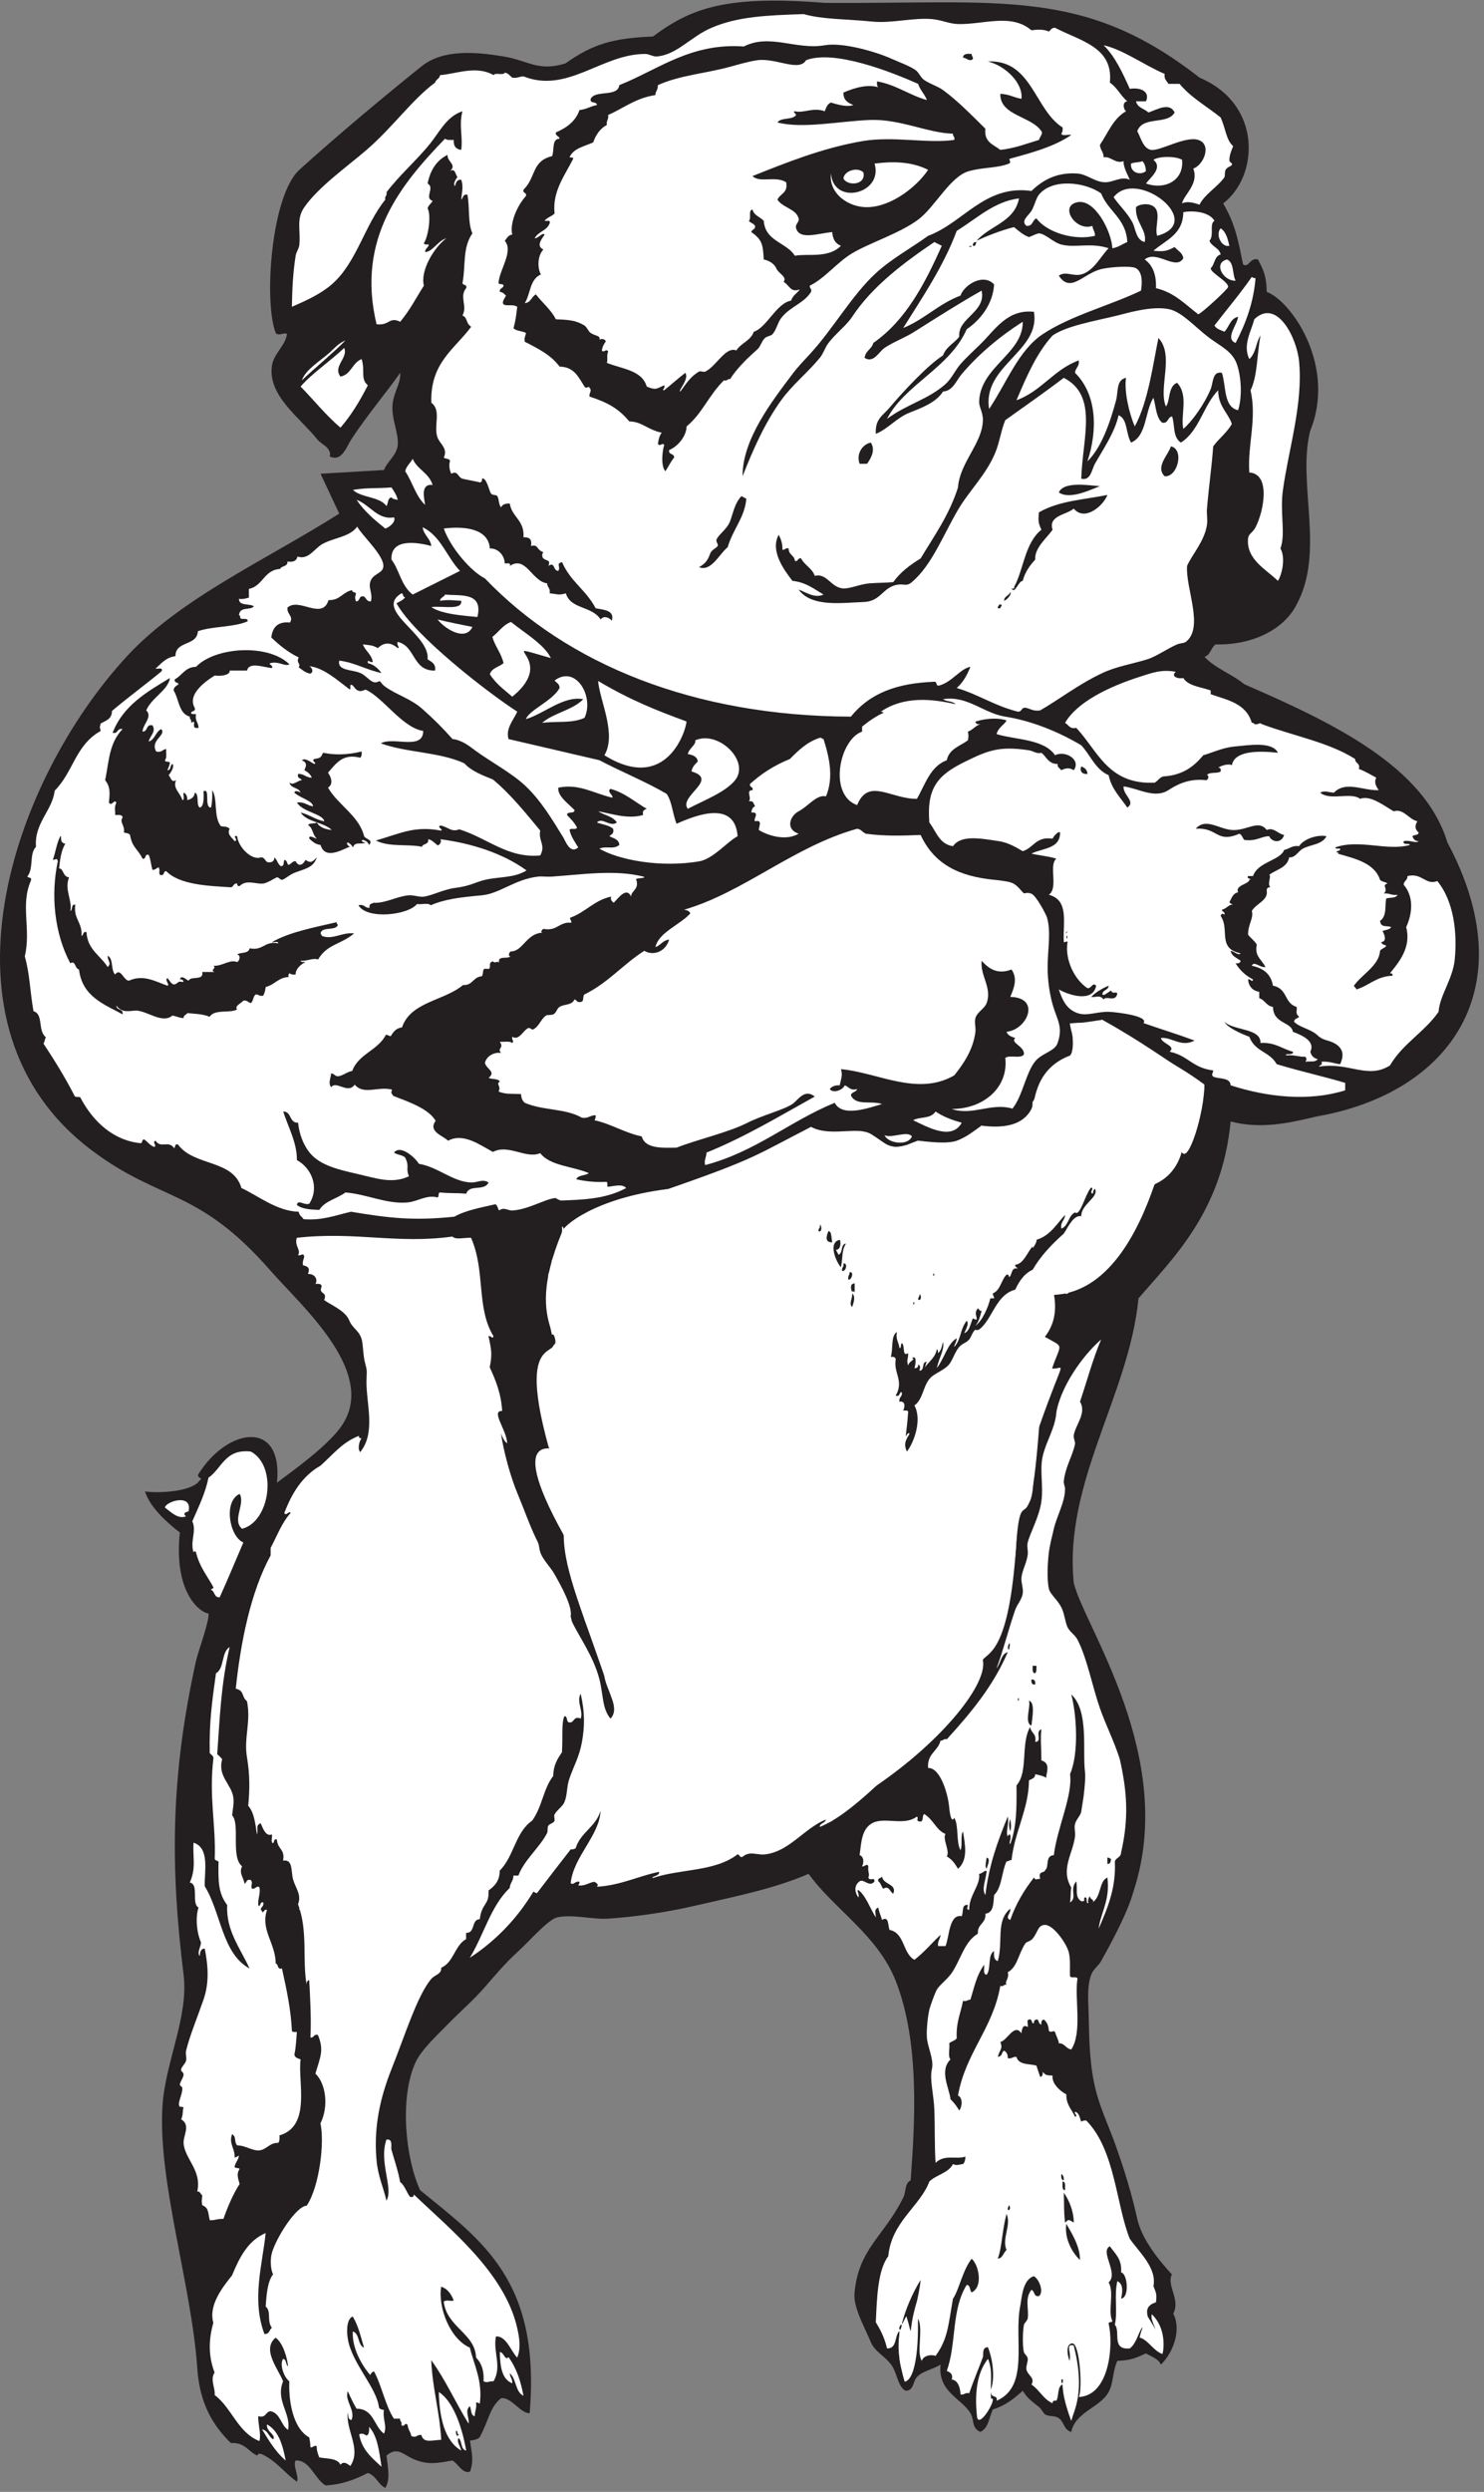 <?xml version="1.0" encoding="UTF-8" standalone="no"?>
<svg
   xmlns:dc="http://purl.org/dc/elements/1.1/"
   xmlns:cc="http://creativecommons.org/ns#"
   xmlns:rdf="http://www.w3.org/1999/02/22-rdf-syntax-ns#"
   xmlns:svg="http://www.w3.org/2000/svg"
   xmlns="http://www.w3.org/2000/svg"
   viewBox="0 0 381.333 640"
   height="640"
   width="381.333"
   xml:space="preserve"
   id="svg2"
   version="1.1"><rect x="0" y="0" width="381.333" height="640" fill="#808080" stroke="none"/><defs
     id="defs6" /><g
     transform="matrix(1.333,0,0,-1.333,0,640)"
     id="g10"><g
       transform="scale(0.1)"
       id="g12"><path
         id="path14"
         style="fill:#231f20;fill-opacity:1;fill-rule:nonzero;stroke:none"
         d="m 346.699,1848.43 c -26.687,20.57 -57.816,49.28 -67.195,79.2 22.43,-3.65 90.934,-1.73 105.594,21.6 8.465,4.13 -6.922,3.92 -2.399,12 55.938,89.4 163.633,106.02 151.196,-16.8 32.621,24.6 90.507,65.56 120,103.2 81.394,103.83 -71.84,235.92 -131.993,304.8 -140.656,161.01 -211.14,131.43 -345.597,232.8 -315.657,237.91 -154.157,711.63 69.597,952.8 103.86,111.94 270.114,185.91 407.993,273.6 l -35.989,76.8 122.399,7.2 c 4.773,15.13 24.465,27.71 26.398,48 2.285,24.01 -13.738,52.69 -9.601,81.6 3.296,23.05 15.48,37.17 14.402,57.6 -28.063,-39.74 -63.559,-81.31 -93.606,-127.2 -8.918,-13.63 -17.785,-40.17 -36,-36 -13.113,3 0.321,1.83 -9.593,16.8 -4.278,6.45 -14.84,10.71 -21.602,19.2 -32.445,40.7 -95.68,83.98 -86.402,141.6 3.691,22.91 26.133,38.53 28.797,60 -2.141,5.09 -16.789,-4.75 -21.598,2.4 -23.602,60.73 -8.492,265.47 45.602,314.4 72.007,65.22 159.582,138.36 235.203,199.2 42.597,34.27 106.98,27.64 158.398,19.2 47.807,-7.84 65.957,-29.7 119.417,-13.41 53.86,38.62 94.42,48.77 168.58,51.81 73.97,55.46 142.98,79.87 331.2,64.8 339.13,-2.31 499.21,30.74 722.4,-144 122.06,-51.73 114,-190.25 45.6,-242.4 23.92,-40.44 29.27,-73.43 38.4,-117.6 11.47,-7.16 12.52,13.87 28.8,9.6 9.2,-18.46 16.12,-28.92 16.79,-62.4 47.81,-17.7 134.76,-143.27 83.58,-268.32 -25.03,-102.12 29.33,-231.43 -25.97,-334.08 -25.2,-49.68 -87.61,-78.61 -156,-76.8 -9.35,-5.85 -9.69,-20.71 -21.61,-24 21.18,-22.45 52.95,-33.17 76.81,-52.8 171.85,-74.66 347.21,-158.69 391.34,-304.54 150.33,-281.16 5.41,-483.52 -252.14,-528.26 -54.66,-13.26 -108.81,-24.64 -165.6,-9.6 -16.43,-174.05 -112.23,-264.52 -177.6,-340.8 -18.33,-187.58 -144.01,-352.81 -124.8,-548.02 18.6,-81.53 200.35,-335.7 115.2,-594.38 -11.44,-41.5 -41.26,-96.32 -62.4,-134.4 -5.31,-9.57 -15.31,-15.56 -19.2,-26.404 -8.4,-23.399 -5.45,-48.477 -4.8,-79.199 1.06,-50.098 1.85,-98.457 14.4,-146.399 8.86,-33.855 25.62,-69.422 38.4,-105.601 16.11,-45.61 30.06,-90.461 40.8,-139.204 8.74,-39.668 42.26,-80.371 66.73,-106.96 -10.81,-22.059 17.11,-47.571 2.67,-75.75 16.09,-30.598 0.35,-74.524 -23.8,-98.086 -5.03,11.777 -18.45,15.156 -28.8,21.597 -19.56,-8.844 -28.62,-13.34 -55.21,-14.39 -9.81,-22.297 -6.95,-42.012 -16.79,-60 -16.71,-30.547 -63.8,-37.961 -72,-76.809 -14.42,3.477 -13.57,19.07 -24.01,26.406 -7.63,5.364 -19.24,2.805 -26.39,7.199 -3.24,1.993 -6.95,10.262 -12,14.395 -12.49,10.254 -21.44,15.469 -31.2,31.199 -16.31,-14.883 -33.64,-28.761 -57.61,-35.996 -7.04,-15.351 -8.45,-36.34 -23.99,-43.203 -17.61,7.109 -11.15,22.637 -19.21,36.008 -17.31,28.738 -63.05,40.918 -57.59,93.594 -14.99,-9.473 -34.27,-11.985 -45.6,-23.997 -7.81,-8.292 -5.64,-26.289 -21.6,-26.406 -14.51,6.946 -16.66,33.176 -26.4,48.008 -11.89,18.106 -32.98,26.621 -40.8,45.598 -11.09,26.922 -33.88,66.531 -31.53,93.789 7.48,86.734 56.77,109.461 93.92,184.605 6.2,12.512 2.11,26.77 14.41,33.606 8.17,111.457 17.82,265.34 -28.8,383.996 -34.79,88.524 -119.25,138.664 -168,206.404 -65.44,-28.61 -142.32,-43.83 -223.2,-62.4 -52.65,-12.09 -111.86,-20.5 -163.2,-24 -29.42,-2.01 -69.42,9.2 -98.41,2.39 -17.51,-4.11 -54.28,-46.59 -74.386,-64.79 -27.258,-24.65 -48.082,-50.436 -67.199,-72.003 C 909.98,944.844 886,924.324 862.703,900.43 841.383,878.555 811.516,851.406 800.305,826.023 770.273,758.074 781.348,643.496 809.898,581.23 930.48,483.02 1042.26,406.863 1021.1,151.633 c -18.03,-0.781 -35.217,31.531 -55.198,28.797 -21.871,-17.344 -23.175,-41.59 -40.804,-74.407 -4.344,-6.121 -15.762,-6.621 -19.2,-7.195 3.2,-22.805 8.211,-38.555 0,-60 -14.453,-4.082 -22.367,14.902 -33.597,21.602 C 843.855,55.754 825.707,51.133 797.906,62.832 776.527,71.816 766.426,88 745.098,70.027 747.48,48.484 753.02,23.145 742.699,7.629 728.645,14.363 725.063,31.594 709.102,36.426 685.785,24.543 660.836,14.285 627.5,12.434 606.34,25 597.395,62.141 569.898,60.43 c -6.003,-9.832 7.5,-31.691 2.407,-40.801 -23.418,16.582 -39.801,40.207 -67.203,52.805 -7.704,1.992 -4.981,2.039 -9.598,-2.406 -16.981,7.824 -23.742,25.863 -50.402,23.996 -35.559,34.739 -60.36,77.395 -64.797,144.004 -10.492,157.434 -75.989,359.383 -67.203,504.004 5.265,86.492 50.878,172.957 40.793,254.395 -25.813,209.034 -25.094,382.414 24.003,604.804 3.84,17.38 26.079,76.97 24,91.2 -18.308,2.63 -67.136,41.91 -55.199,156 v 0" /><path
         id="path16"
         style="fill:#ffffff;fill-opacity:1;fill-rule:nonzero;stroke:none"
         d="m 2201.89,4490.83 c 4.74,-4.07 6.45,-11.16 7.21,-19.2 -10.51,-9.23 -30.94,-3.07 -28.8,14.39 7.33,3.16 20.03,2.36 21.59,4.81 z m 184.81,-480 c -28.31,6.08 -22.77,46.03 -31.2,72 -18.6,4.06 -16.73,-19.46 -21.61,-31.2 -12.32,-29.73 -36.39,-62.95 -52.8,-76.8 -5.82,26.8 10.77,64.64 -11.99,88.8 -17.95,-6.72 -13.01,-35.59 -21.6,-45.6 -15.08,35.58 16.79,98.96 -14.4,132 -10.18,-49.07 -19.69,-123.17 -45.6,-170.4 -11,25.17 -20.79,68.36 -16.81,93.6 -19.41,-3.88 -14.89,-27.12 -19.19,-43.2 -11.33,-42.39 -28.43,-91.85 -55.2,-117.6 20.04,60.56 18.06,129.12 -24,170.4 0.61,9.79 8.94,11.85 7.2,24 -48.08,-17.52 -71.84,-59.36 -120,-76.8 19.24,45.56 38.7,90.9 69.6,124.8 27.47,18.67 79.31,27.44 124.79,38.4 15.55,3.74 67.2,19.88 100.81,12 24.84,-5.82 49.68,-34.98 76.8,-55.2 21.23,-15.83 44.25,-25.76 52.8,-50.4 8.49,-24.51 10.74,-61.84 2.4,-88.8 z m -470.4,242.4 c -20.74,22.36 -57.69,-0.87 -64.8,-21.6 -41.94,-15.66 -69.4,-45.81 -110.41,-62.4 33.48,53.73 77.48,117.71 103.21,187.2 37.33,22.7 72.85,57.21 120,62.4 -8.66,-45.74 -56.67,-52.13 -81.6,-81.6 15.72,7.7 46.8,20.24 72,26.4 8.91,-7.08 17.01,-14.99 28.8,-19.2 6.7,2.11 11.85,5.74 19.2,7.2 13.25,-1.04 27.14,-17.45 43.2,-21.6 27.19,-7.03 56.59,4.52 91.2,-7.2 -14.39,-14.16 -28.78,-44.24 -52.8,-50.4 -16.23,-4.16 -30.18,7.12 -43.21,-2.4 22.21,-33.96 45.9,2.44 79.21,12 17.04,4.89 61.02,7.65 69.6,2.4 12.74,-7.8 12.06,-27.36 9.6,-43.2 -57.34,-27.87 -135.37,-47.84 -189.6,-84 -46.79,-31.21 -69.73,-94.38 -103.2,-144 -13.57,83.5 99.82,111.08 86.4,187.2 -51.08,5.41 -73.88,-33.48 -103.2,-62.4 -13.09,-12.91 -27.36,-25.66 -38.4,-38.4 -10.45,-12.05 -17.3,-28.17 -28.8,-38.4 -33.72,-30.02 -75.11,-38.82 -112.8,-67.2 33.36,65.83 120.96,98.23 153.6,172.8 27.48,18.62 50.88,49.69 52.8,86.4 z m -40.8,74.4 c 6.45,-1.65 4.64,4.96 7.2,7.2 -5.24,0.44 -7.64,-1.97 -7.2,-7.2 z m -2.4,0 c -1.86,-0.54 -4.74,-0.07 -4.8,-2.4 1.86,0.54 4.73,0.06 4.8,2.4 z m 467.99,48.01 c -10.38,-5.91 -0.11,-27.55 -9.59,-38.41 4.43,-11.57 18.77,-13.23 21.6,-26.4 -12.31,-2.9 -11.16,-19.25 -19.21,-26.4 -0.23,-9.05 33.57,-25.26 33.61,-36 0.01,-4.05 -51.05,-50.89 -57.6,-52.8 -25.04,18.96 -45.96,42.04 -81.6,50.39 1.13,26.74 -6.71,44.5 -21.6,55.21 22.89,19.04 59.92,-22.33 74.39,2.4 -1.65,11.15 -11.05,14.55 -16.79,21.6 -14.07,-7.28 -18.97,-9.32 -40.8,-7.2 23.4,20.6 57.05,30.95 57.59,74.4 21.61,3.94 51.14,-0.48 60,-16.79 z m -676.79,93.59 c 5.82,-25.34 -31.16,-26.91 -38.4,-12 1.33,14.72 26.37,22.97 38.4,12 v 0" /><path
         id="path18"
         style="fill:#ffffff;fill-opacity:1;fill-rule:nonzero;stroke:none"
         d="m 2278.7,4493.23 c 3.94,-41.11 -34.9,-58.35 -69.6,-45.6 7.86,11.04 33.49,29.97 14.4,45.6 10.65,7.58 44.49,7.16 55.2,0 z m -489.6,-19.2 c -18.96,-29.17 -67.25,-70.11 -115.21,-72 -37.54,-1.48 -76.8,26.14 -72,64.8 4.65,-62.61 101.57,-39.25 84.01,19.19 36.37,4.69 71.56,3.8 103.2,-11.99 v 0" /><path
         id="path20"
         style="fill:#ffffff;fill-opacity:1;fill-rule:nonzero;stroke:none"
         d="m 2230.69,4346.83 c -6.49,18.54 12.94,52.32 -14.39,60 -6.21,1.75 -20.28,1.3 -26.4,-4.8 -2.23,-28.65 21.63,-43.94 16.8,-67.2 -17.41,4.14 -17.22,25.88 -24,38.4 -10.02,18.48 -25.31,32.14 -36,48 44.15,57.38 179.74,-48.54 83.99,-74.4 z m -57.59,-12 c -9.71,-3.88 -17.09,-10.11 -28.8,-12 -1.66,32.38 -33.6,95.39 -67.2,88.8 -36.36,-7.13 -3.15,-57.14 28.8,-45.61 0.36,-7.62 5.44,-10.55 4.79,-19.19 -40.32,-9.83 -93.21,6.92 -112.79,33.6 -8.11,-3.08 -6.64,-15.76 -19.2,-14.41 -11.63,9.68 3.82,19.57 9.6,28.81 5.66,9.06 8.74,24.26 14.4,31.19 26.44,32.44 90.03,24.25 120,2.41 13.49,-34.5 48.08,-47.92 50.4,-93.6 v 0" /><path
         id="path22"
         style="fill:#ffffff;fill-opacity:1;fill-rule:nonzero;stroke:none"
         d="m 665.902,4145.23 c -26.718,-26.88 -56.425,-50.78 -84.004,-76.8 6.887,20.15 33.372,35.85 52.797,52.8 9.754,8.5 17.215,18.41 31.207,24 v 0" /><path
         id="path24"
         style="fill:#ffffff;fill-opacity:1;fill-rule:nonzero;stroke:none"
         d="m 795.504,3917.23 c 8.851,-20.75 31.797,-27.41 38.391,-50.4 -24.383,2.8 -15.77,-27.02 -14.391,-38.4 -18.004,16.39 -24.5,44.3 -38.399,64.8 2.29,10.52 10.102,15.49 14.399,24 v 0" /><path
         id="path26"
         style="fill:#8f2629;fill-opacity:1;fill-rule:nonzero;stroke:none"
         d="m 346.699,2921.23 c -9.695,8.44 -5.66,-7.72 0,0 v 0 0" /><path
         id="path28"
         style="fill:#ffffff;fill-opacity:1;fill-rule:nonzero;stroke:none"
         d="m 452.305,2959.63 c 1.574,-1.57 -1.004,1.01 0,0 v 0 0" /><path
         id="path30"
         style="fill:#ffffff;fill-opacity:1;fill-rule:nonzero;stroke:none"
         d="m 512.305,2988.43 c -1.867,-0.54 -4.742,-0.07 -4.801,-2.41 1.855,0.55 4.726,0.07 4.801,2.41 v 0" /><path
         id="path32"
         style="fill:#ffffff;fill-opacity:1;fill-rule:nonzero;stroke:none"
         d="m 101.902,3137.23 c 1.575,-1.57 -1.007,1 0,0 v 0 0" /><path
         id="path34"
         style="fill:#ffffff;fill-opacity:1;fill-rule:nonzero;stroke:none"
         d="m 706.699,3350.83 c 0.489,-9.6 10.899,-9.25 16.801,-7.2 0.031,14.62 -7.887,10.72 -16.801,7.2 v 0" /><path
         id="path36"
         style="fill:#ffffff;fill-opacity:1;fill-rule:nonzero;stroke:none"
         d="m 688.594,3786.54 c 9.074,-17.04 52.07,-55.58 50.394,-76.8 -1.043,-13.2 -17.976,-13.37 -24.004,-26.4 -6.617,-14.3 4.411,-24.96 0,-40.8 -9.015,-1.02 -8.492,7.5 -14.398,9.6 -9.656,1.66 -5.895,-10.1 -14.398,-9.6 -2.161,7.03 -2.161,7.38 0,14.4 -0.266,4.54 -7.934,1.67 -7.2,7.2 -18.425,-3.16 -23.187,-20.01 -45.597,-19.2 -12.547,-39.63 -56.813,5.85 -79.203,-14.4 -1.614,-13.6 12.355,-16.21 4.8,-28.8 -24.004,2.4 -33.644,-9.55 -36,-28.79 15.528,-14.88 32.223,-28.59 52.797,-38.41 -5.586,-11.26 4.922,-11.22 0,-19.2 6.758,-4.44 12.281,-10.12 21.602,-12 8.804,1.69 3.726,13.8 -2.403,14.41 28.063,-2.36 54.825,-26.77 76.801,-43.2 6.762,-5.71 1.422,7.09 4.801,7.19 5.848,0.17 6.551,-10.36 16.805,-12 5.222,-0.83 9.89,3.34 11.996,2.4 32.621,-14.52 70.738,-73.55 110.398,-79.19 0.274,-38.33 -58.562,-10.35 -81.597,-24.01 49.07,-18.16 111.98,-16.17 160.796,-38.4 13.789,-15.01 34.61,-22.99 55.204,-31.19 34.46,-28.74 62.522,-63.88 91.202,-98.41 -4.07,-20.33 11.19,-27.55 0,-47.99 -62.523,-5.81 -100.429,32.79 -156.003,50.39 -15.313,-6.37 -22.434,5.12 -36,7.2 -9.364,-2.17 7.953,-8.83 0,-9.6 -50.614,9.26 -75.789,-4.98 -124.801,-19.2 26.352,-13.24 59.051,-6.2 88.805,-12 2.047,6.75 13.91,3.69 11.996,14.4 8.976,-1.42 12.41,-8.39 19.199,-12 2.711,2.9 6.852,4.36 4.801,12 59.289,-7.76 119.59,-26.67 165.593,-60 -24.812,-15.71 -56.011,-11.43 -83.996,-19.2 -15.457,-4.29 -26.925,-11.18 -52.796,-14.4 -22.551,-2.8 -42.434,-13.79 -60,-16.8 -10.024,-1.71 -20.801,3.49 -31.2,2.4 -23.203,-2.43 -43.879,-15.58 -67.203,-14.4 -3.508,-2.09 -9.293,-1.9 -7.195,-9.6 -9.813,-1 -9.703,7.9 -21.606,4.8 16.813,-28.17 95.891,-18.9 112.805,2.4 8.074,-1.52 22.289,3.1 26.399,-2.4 26.964,11.7 55.648,15.32 98.402,19.2 34.562,3.15 63.676,30.74 108,36 8.18,0.97 17.8,-0.58 26.4,0 58.99,4.03 122.37,14 177.6,0 6.17,-3.27 -11.88,-2.29 -14.4,-4.8 7.19,-20.01 -9.81,-21.99 -9.6,-33.6 -9,19.71 -24.9,-3.44 -33.6,-12 -2.71,2.89 -6.85,4.35 -4.8,12 -32.96,-7.04 -49.51,-30.49 -79.2,-40.79 -0.31,-4.31 2.94,-5.07 2.4,-9.61 -23.88,2.28 -26.76,-16.45 -52.8,-12 -2.91,0.74 -8.28,-6.93 -2.4,-7.2 -30.62,-0.59 -37.7,-34.76 -60.002,-36 -3.868,1.03 -8.051,-8.95 -2.399,-9.59 -5.344,-5.87 -24.824,2.41 -21.601,-12.01 -4.243,4.51 -7.008,-2.86 -12,2.41 -9.688,-2.87 -2.993,-8.22 -7.2,-14.4 -3.203,0 -6.402,0 -9.597,0 -3.336,-3.07 -1.473,-11.34 -4.801,-14.41 -16.559,-1.04 -17.16,-18.04 -36,-16.8 -35.945,-30.45 -100.848,-31.95 -117.606,-81.6 -11.351,-1.45 -16.875,-8.72 -21.593,-16.8 -4.309,-0.3 -5.067,2.94 -9.602,2.4 -14.965,-29.83 -52.859,-36.74 -64.801,-69.59 -9.601,-1.61 -15.187,-7.22 -24.004,-9.61 -9.949,-2.75 -9.347,5.05 -16.796,4.8 -0.051,-8.47 -6.278,-17.65 0,-26.4 10.792,13.21 32.039,-14.01 45.601,4.8 18.031,-20.81 44.906,-2.38 71.996,-9.6 -2.664,-7.53 -1.121,-6.34 2.403,-12.01 31.57,-12.3 67.886,-24.82 81.597,-47.99 -14.996,-20.93 13.555,-28.19 24.004,-38.4 29.352,15.86 61.121,-8.05 86.399,-21.6 30.386,15.74 63.572,-14.03 91.202,-2.39 19.21,-24.8 62.88,-25.13 93.59,-38.41 -6.52,-5.47 -20.88,-3.12 -24,-11.99 19.98,-4.34 40.58,-5.91 57.61,-4.81 3.26,-0.74 1.98,-6.01 2.39,-9.6 11.25,0.89 29.07,6.53 36.01,-2.4 -39.72,-21.44 -83.89,-22.4 -124.8,-24 -3.96,-0.15 -10.67,4.98 -12,4.81 -21.99,-2.89 -49.7,-21.34 -81.6,-24.01 -9.485,-0.79 -16.793,7.52 -26.402,0 -2.813,3.59 -2.985,9.81 -7.204,12 -27.937,-6.45 -57.218,-11.58 -79.199,-24 -79.863,-8.21 -125.867,-2.62 -199.199,9.6 -31.234,-7.34 -55.5,-17.14 -91.199,-14.4 -3.324,4.68 -8.625,7.38 -9.602,14.4 -41.898,0.66 -80.664,32.37 -110.398,45.6 -16.012,55.77 -91.086,41.24 -122.399,84 -6.457,1.66 -4.636,-4.96 -7.203,-7.19 -10.902,16.05 -25.695,-1.32 -36,14.39 -7.312,-2.93 3.512,-9.16 -2.398,-12 -8.282,2.92 -12.684,9.71 -19.199,14.4 -5.536,0.74 -2.665,-6.93 -7.204,-7.19 -53.711,5.43 -92,42.88 -115.199,86.39 -0.613,4.99 -10.543,0.66 -11.996,4.79 -18.125,35.49 -38.695,68.52 -60,100.81 2.445,3.15 2.355,8.85 4.801,12 -16.594,13.04 -4.07,44.24 -24.004,50.41 -6.914,38.18 -6.883,70.78 -16.797,105.6 12.625,53.11 -9.203,98.34 11.996,146.39 1.656,6.45 -4.961,4.64 -7.195,7.2 13.191,16.93 3.016,42.71 16.797,57.6 -3.574,45.86 31.738,69.87 36,108.01 36.566,36.75 39.414,87.4 88.801,115.2 -2.157,7.01 -2.157,7.37 0,14.39 9.812,5.39 21.808,8.59 21.597,24 31.153,26.45 64.563,50.65 96,76.8 2.469,8.07 -7.465,3.74 -12,4.81 11.137,9.66 19.906,21.68 38.403,23.99 -0.004,30.41 41.871,18.93 43.199,48.01 28.398,10 69.465,7.33 96,19.19 1.129,8.33 -13.024,1.38 -14.399,7.2 0.391,2.79 -0.531,4.28 -2.402,4.8 2.07,17.39 22.102,8.4 28.801,16.8 -8.328,6.08 -28.762,0.04 -28.801,14.4 8.254,-1.05 13.453,0.95 19.199,2.4 0,5.6 0,11.2 0,16.8 27.258,5.55 29.004,36.6 60,38.41 3.012,6.59 15.113,4.09 14.403,14.4 11.347,-1.76 17.792,1.39 19.203,9.59 20.972,-7.48 32.777,15.52 47.996,24.01 22.605,12.6 52.886,13.46 67.207,33.59 v 0" /><path
         id="path38"
         style="fill:#ffffff;fill-opacity:1;fill-rule:nonzero;stroke:none"
         d="m 531.5,3516.43 c -1.859,-0.54 -4.73,-0.07 -4.801,-2.4 1.864,0.54 4.731,0.06 4.801,2.4 v 0" /><path
         id="path40"
         style="fill:#ffffff;fill-opacity:1;fill-rule:nonzero;stroke:none"
         d="m 1517.9,3134.83 c 5.95,-0.36 11.64,-0.45 12,4.8 -3.25,0.75 -4.59,3.41 -9.6,2.4 0.1,-3.3 -1.13,-5.27 -2.4,-7.2 v 0" /><path
         id="path42"
         style="fill:#ffffff;fill-opacity:1;fill-rule:nonzero;stroke:none"
         d="m 1774.7,3192.43 c 26.43,-56.91 74.49,-79.75 141.6,-86.41 8.42,-0.82 22.85,-2.35 31.2,-4.79 9.98,-2.93 15.45,-9.3 24,-19.2 4.32,-5.01 6.04,1.54 16.61,-2.71 9.7,-3.88 28.62,-40.64 30.04,-45.4 8.33,-27.87 1.58,-60.06 1.35,-95.89 -0.16,-24.39 3.61,-50.77 9.6,-72.01 8.39,-29.78 20.87,-42.93 9.49,-74.86 -5.12,-14.35 -25.67,-18.23 -39.05,-30.62 -21.02,-19.45 -27.34,-70.48 -47.82,-95.35 -41.45,12.13 -75.87,-14.27 -117.02,-0.76 63.98,0.36 109.54,43.6 103.2,98.4 7.71,6.68 31.36,-2.56 35.99,7.2 1.19,15.66 -27.19,21.66 -16.79,31.2 -7.2,2.41 -14.39,4.81 -16.8,12 40.15,3.78 66.92,66.05 7.2,67.2 7.93,18.73 14.15,35.69 2.4,52.8 -27.42,-10.33 -43.7,1.57 -57.6,16.8 -3.06,-29.14 20.51,-51.75 9.59,-81.6 -3.95,-10.83 -18.28,-17.01 -21.59,-28.8 -2.37,-8.47 1.01,-18.13 0,-26.4 -4.21,-34.42 -22.77,-61.51 -40.8,-84 -71.17,-41.05 -147.68,5.78 -218.41,12 3.06,-10.92 1.62,-13.82 -2.39,-31.2 -9.42,0.62 -15.26,-2.33 -19.2,-7.2 6.48,-9.09 25.77,-1.71 28.8,7.2 7.99,-2.41 10.06,-10.74 24,-7.2 -1.67,-6.33 -10.93,-5.08 -12,-12 9.84,-21.1 38.08,-9.54 60,-16.8 -26.28,-7.69 -76.66,-26.04 -91.2,2.4 -87.36,-35.84 -152.14,-94.26 -249.6,-120 -3.17,8.02 2.55,15.98 2.4,24 75.16,30.44 140.81,70.38 208.79,108 -20.16,15.94 -32.04,-6.78 -43.19,-14.4 -15.82,-10.81 -58.5,-21.87 -86.41,-36 -37.34,-18.92 -92.61,-31 -136.79,-48 -30.3,-0.71 -60.88,-1.69 -67.19,21.6 -33.67,7.14 -57.88,23.73 -91.21,31.2 1.87,2.13 2.58,5.42 2.4,9.6 -10.65,0.26 -14.08,-6.72 -26.4,-4.8 -32.81,18.58 -74.64,13.36 -110.4,28.8 -6.23,5.72 -6.19,10.58 -7.2,16.8 -20.405,0.93 -29.011,-0.73 -43.195,4.8 5.758,11.21 -5.949,14.15 2.391,19.2 -3.164,6.43 -15.203,3.98 -21.598,7.2 14.75,12.11 -3.546,16.14 -7.195,28.8 3.445,14.04 18.715,21.19 31.199,19.2 -8.379,10.46 6.586,8.11 -2.406,21.6 8.149,-0.65 19.465,1.85 24.004,-2.4 4.508,4.58 -1.426,4.34 0,12 13.4,-8.52 21.66,13.73 31.2,16.8 3.7,1.19 5.95,-4.4 9.6,-2.4 11.43,6.26 13.77,18.68 24,26.4 2.37,1.78 10.52,0.6 14.4,2.39 5.77,2.68 6.57,10.87 12,14.41 8.84,5.76 23.39,2.36 28.8,14.4 4.58,-1.02 4.35,-6.86 12,-4.8 7.16,0.05 3.08,11.32 7.2,14.4 44.76,21.65 74.65,58.15 115.2,84 18.57,-10.76 41.76,-0.76 48,21.6 -12.38,-1.22 -16.14,-11.06 -26.4,-14.4 6.1,28.31 47.02,42.58 67.2,64.8 -1.66,4.74 -6.4,6.4 -12,7.2 115.26,33.52 210.77,121.69 333.6,156 7.88,-0.92 10.58,-7.02 16.8,-9.6 37.9,-4.92 67.91,-3.83 105.6,-2.4 z M 1592.11,1295.49 c -42.45,-17.19 -70.8,-62.13 -117.6,-67.2 -15.92,-1.73 -29.23,7.44 -43.2,-4.81 -6.54,-1.74 -4.83,4.78 -9.6,4.81 -44.26,-33.93 -111.03,-27.54 -163.19,-45.6 -4.58,3.2 13.91,3.52 12,12 -39.14,-7.87 -73.71,-26.04 -120,-28.8 4.44,4.23 -0.62,7.43 -4.8,9.6 -9.88,-1.33 -15.52,-6.88 -26.4,-7.2 -9.2,-0.44 -0.87,1.96 -2.4,7.2 -9.06,2.04 -11.27,-7.97 -16.8,-2.4 5.54,51.15 55.59,91.5 57.6,139.2 -9.03,-30.97 -38.54,-41.47 -48,-72 -2.14,-1.86 -5.42,-2.58 -9.6,-2.4 -21.68,-27.92 -43.37,-55.83 -64.8,-84 -3.88,-0.68 -4.13,2.27 -7.21,2.4 -31.426,-51.77 -72.118,-94.27 -122.391,-127.2 26.699,43.7 40.554,100.25 76.801,134.39 0.57,9.84 7.281,13.53 7.199,24.01 3.195,0 6.398,0 9.597,0 11.214,30.09 40.484,53.46 55.204,81.6 1.94,3.71 0.2,10.51 2.4,14.39 2.32,4.13 10.45,4.66 12,9.61 1.03,3.29 -1.67,9.04 0,12 5.51,9.81 15.66,15.29 19.19,24 5.95,14.62 3.98,29.54 9.61,45.6 8.75,24.96 18.78,41.19 24,69.6 5.4,29.42 6.07,57.14 -2.4,93.6 -8.57,-15.57 5.81,-34.28 0,-48 -12.62,5.89 -13.36,-7.35 -19.2,-7.2 -10.32,-2.31 -4.21,11.79 -12.01,12 -6.19,-13.55 -2.93,-37.58 -4.79,-69.6 -8.43,-12.38 -16.62,-24.98 -16.8,-45.6 -19.62,-25.43 -20.84,-58.76 -40.8,-86.4 -31.724,-21.08 -35.544,-70.06 -62.404,-96 0.024,-20.02 -10.019,-29.98 -21.597,-38.4 1.562,-29.31 -12.965,-23.33 -16.801,-55.21 -16.957,-0.63 -8.102,-27.09 -26.402,-26.39 0,-4 0,-8 0,-12 -22.129,-12.27 -23.86,-44.95 -47.996,-55.2 1.164,-12.351 -12.161,-13.347 -19.204,-21.597 -26.621,-31.184 -51.187,-109.98 -74.398,-168 -18.016,-45.039 -37.742,-105.32 -31.199,-180 2.886,-32.98 12.988,-51.699 19.199,-79.199 14.199,23.679 -15.098,74.101 0,117.597 13.437,2.344 8.367,-14.875 9.598,-19.199 5.574,-19.629 12.922,-40.847 16.8,-62.402 9.122,-6.875 12.204,-19.793 19.204,-28.797 4.812,-0.82 7.507,0.484 7.199,4.793 68.418,-65.813 174.703,-149.816 199.199,-256.797 3.942,-17.246 7.982,-39.348 0,-57.598 -12.324,13.497 -21.469,42.227 -40.801,40.801 -6.312,-28.847 12.215,-58.164 -4.801,-86.406 -10.023,0.547 -11.336,-3.898 -19.195,0 1.32,18.262 -2.957,34.094 -14.402,45.605 -1.473,46.668 -56.356,58.164 -62.403,107.997 7.082,4.55 14.86,-0.711 19.2,2.406 -4.766,12.031 -11.489,22.105 -23.996,26.394 -6.692,-39.187 16.621,-100.769 55.199,-117.597 7.394,-31.653 25.117,-63.543 19.199,-107.996 -1.93,1.265 -3.898,2.5 -7.199,2.39 1.769,-11.367 -2.699,-16.492 -2.403,-26.394 -8.343,1.25 -6.277,12.918 -9.597,19.199 -10.543,-9.145 -0.508,-21.543 -2.403,-33.598 -26.421,42.727 -42.804,81.567 -72,122.395 2.313,-55.449 16.317,-98.828 19.204,-153.594 -18.446,-0.48 -33.887,-7.258 -38.403,9.602 -11.222,-0.415 -7.972,-6.172 -19.203,-2.407 -1.277,8.325 -6.414,12.785 -7.195,21.606 -5.578,6.367 -6.426,-6.379 -12.004,0 1.984,6.773 -3.379,6.219 -2.399,12 -3.996,0 -8,0 -12,0 -16.988,26.211 -23.125,63.269 -38.398,91.191 -3.457,-1.34 -5.859,-3.738 -7.203,-7.195 -17.36,20.348 -35.242,52.598 -33.598,84.004 13.555,-4.043 8.93,-26.274 21.602,-31.203 -5.571,18.625 -10.492,41.172 -21.602,60 -9.679,-3.223 -13.164,-21.731 -9.597,-43.203 7.871,-47.403 55.781,-93.497 60,-132 1.574,-3.215 5.128,-4.465 9.597,-4.797 -2.953,-17.161 6.84,-32.325 0,-45.606 -19.469,14.141 -19.32,47.883 -52.797,48.008 -6.261,10.535 -11.593,22.012 -16.8,33.594 -6.891,-17.332 15.078,-36.563 7.199,-55.196 -7.281,-0.078 -5.981,8.418 -7.199,14.395 -4.622,-33.777 26.976,-70.742 4.796,-103.192 -5.925,4.637 -12.75,9.812 -19.199,2.391 -4.918,13.887 -32.101,11.445 -40.801,14.402 -2.378,6.418 -4.945,12.66 -4.796,21.605 -6.786,1.98 -6.219,-3.383 -12.004,-2.402 -0.61,11.941 -0.996,10.215 -2.399,19.199 -26.445,13.609 -40.203,58.379 -38.398,107.996 -10.406,7.832 -19.16,32.5 -12,43.203 7.062,-0.93 4.691,-11.309 9.597,-14.394 -1.394,15.418 -9.371,45 -24,55.195 -27.421,-22.57 5.618,-61.016 14.403,-84.004 -15.106,-37.664 15.969,-61.746 9.597,-93.594 -14.117,9.082 -14.562,31.824 -33.597,35.996 -10.348,-0.847 -8.266,-14.133 -24,-9.597 -0.164,-17.661 6.066,-33.848 2.398,-48 -41.957,16.445 -52.969,63.828 -86.402,88.797 2.086,12.335 -9.418,29.398 0,43.207 -11.637,30.32 -12.137,61.675 -2.399,95.996 -9.937,33.906 18.356,69.089 36.004,91.199 14.278,34.519 30.551,67.051 64.797,81.601 -5.879,-59.492 -27.504,-127.832 -2.398,-194.406 9.761,-0.965 9.465,8.137 14.398,12.004 -10.097,12.754 -0.543,31.863 -12,40.801 1.707,20.762 2.844,46.992 14.403,62.402 -4.348,6.785 -6.231,26.961 -2.403,40.801 7.606,27.473 45.781,89.836 67.199,91.199 24.989,37.473 34.575,123.567 26.403,158.403 16.097,32.039 11.054,75.82 -9.606,95.996 8.52,30.269 17.414,44.375 4.801,74.402 -8.965,2.559 -6.836,-5.969 -14.398,-4.805 1.738,37.344 -0.723,79.68 -2.399,110.403 -4.222,-0.578 -5.472,-4.133 -4.801,-9.602 -9.132,49.351 3.008,103.181 -16.8,156.001 7.437,18.1 -5.051,31.57 -9.598,48 -4.098,14.81 0.293,39.28 -19.199,36 4.117,22.73 -10.364,20.82 -12.004,40.8 -6.449,1.65 -4.637,-4.96 -7.195,-7.2 -5.368,1.04 -0.973,11.83 -2.403,16.8 -11.738,-4.6 -17.148,11.59 -21.597,21.6 -10.782,-4.08 -3.942,-12.54 -7.204,-21.6 -3.074,20.93 -5.41,42.59 -16.8,55.2 3.027,31.77 3.265,60.2 -2.399,93.6 -6.433,37.98 8.242,68.27 0,107.99 -10.867,8.49 -4.551,20.56 -21.601,24.01 9.445,89.89 28.824,186.63 67.203,256.8 0,4.8 0,9.6 0,14.4 12.234,22.96 21.672,48.73 38.398,67.2 -1.894,6.09 -8.394,-6.75 -12.004,0 14.653,38.95 35.367,71.84 69.606,91.2 23.336,20.66 42.316,45.68 74.398,57.6 -0.883,-4.08 1.871,-4.52 4.801,-4.8 -3.805,-4.32 -8.383,-20.26 -2.402,-26.41 30.504,37.56 11.402,92.81 12.004,136.81 0.238,17.49 2.074,17.84 -2.403,33.6 -4.668,16.45 -3.719,37.47 -7.199,48 -5.625,17.02 -17.023,19.13 -24.004,36 -7.578,18.32 -36.668,29.9 -47.996,38.4 7.234,17.81 -11.844,9.8 -4.801,26.4 -0.351,5.25 -6.047,5.15 -12.004,4.8 4.731,7.19 0.387,19.39 -14.398,19.2 4.375,11.51 0.187,14.29 -9.598,16.79 -1.39,7.8 1.637,11.18 2.403,16.81 -2.196,8.06 -4.465,1.19 -12.004,2.4 6.554,10.18 -7.211,17.5 -2.399,33.6 112.895,12.75 193.004,-12.49 300,2.4 7.137,-6.72 20.676,-1.96 35.996,-2.4 28.18,-64.08 9.563,-134.18 43.203,-189.6 -1.582,-7.19 -5.128,2.29 -9.597,0 6.207,-28.13 7.109,-35.35 2.398,-60 11.403,-24.6 21.903,-50.1 23.996,-84 -22.797,0.64 8.973,-36.68 9.606,-62.4 -6.082,4.32 -9.024,11.78 -12,19.2 5.566,-36.08 18.043,-83.38 33.597,-120 8.744,-20.56 21.254,-55.99 33.594,-81.6 4.59,-9.5 5.34,-9.19 7.21,-21.6 2.57,-17.11 19.58,-31.76 28.8,-48 14.32,-25.24 35.06,-63.2 31.2,-81.6 0.06,0.28 2.32,-9.43 2.4,-9.6 13.07,-28.34 41.11,-66.11 52.8,-110.4 7.94,-30.07 5.09,-57.41 21.6,-76.8 20.21,21.16 -9.67,56.43 -12,84 -1.38,16.31 -8.35,27.11 -14.4,45.6 -2.25,6.87 -0.29,14.83 -2.41,21.6 -4.55,14.63 -17.3,26.25 -21.59,40.8 -1.76,5.97 0.96,11.33 0,16.8 -3.45,19.53 -18.73,38.97 -21.6,57.6 -4.09,26.53 -21.46,47.67 -12.01,69.6 -16.55,39.3 -16.34,89.05 -31.19,132 16.46,16.39 -1.07,45.78 -4.8,57.6 5.06,8.69 4.17,-8.35 12,-4.8 3.52,16.25 2.94,39.6 0,60 6.31,-6.24 1.88,3.88 9.6,2.4 -0.86,11.94 -6.72,18.88 -7.2,31.2 5.38,-2.62 4.22,-11.78 9.6,-14.4 -5.58,18.91 -5.51,29.88 -12,45.6 2.93,3.42 9.15,5.46 12,2.4 -1.96,24.45 -33.62,60.91 -7.21,76.8 -1.11,5.44 -6.05,19.33 -9.59,14.4 -10.42,42.44 -4.45,79.17 -7.2,117.6 8.71,7.57 4.25,17.51 7.2,26.4 8.71,15.46 21.56,40.01 19.2,64.8 4.53,-0.27 1.66,-7.93 7.2,-7.2 26.29,29.22 68.93,31.36 105.6,43.2 128.58,41.5 260.36,92.77 367.19,156 34.03,-17.45 76.01,-2.76 105.61,-9.6 18.54,-4.28 33.44,-27.77 57.6,-28.8 15.54,-0.66 24.37,5.1 43.2,12 40.42,-23.65 91.8,3.36 122.39,28.8 49.32,-12.41 100.08,7.05 98.4,45.6 22.93,36.27 54.31,64.09 79.21,98.4 3.09,23.1 -5.14,34.87 -7.21,52.8 15.32,2.52 45.05,0.04 62.4,7.2 59.09,-48.11 136.11,-78.3 196.8,-124.8 -2.43,-48.69 -18.66,-90.42 -38.4,-132 -7.22,-2.42 -4.25,5.35 -4.79,9.6 -13.09,-22.41 -26.42,-54.73 -52.81,-69.6 -22.31,-44.09 -37.5,-95.3 -67.19,-132 -38.93,-4.72 -32.88,-64.38 -81.61,-60 -7.86,-4.94 -13.18,-12.42 -19.2,-19.2 -23.76,3.31 -24.96,-9.27 -40.8,4.8 12.47,-23.09 -6.01,-36.61 7.2,-50.4 -6.36,-2.42 -4.75,-12.85 -9.6,-16.8 11.42,-8.92 -3.5,-17.6 0,-24 7.97,-1.62 12.35,-6.86 19.2,-9.6 -2.55,-12.64 -11.61,-18.79 -14.39,-31.2 2.95,-5.84 2.02,-15.57 9.6,-16.8 -23.65,-52.4 -20.56,-114.58 -38.41,-168 -2.74,-7.55 3.77,-5.83 4.8,-9.6 -7.28,-25.86 4.87,-83.72 -26.39,-93.6 -11.38,-15.4 -8.94,-36.87 -9.6,-57.6 -1.55,-47.79 -10.32,-90.31 -21.61,-146.4 -12.54,-9.01 -10.27,-24.93 -14.4,-36 -6.71,-17.98 -18.83,-27.48 -26.4,-43.2 -6.66,-13.84 -4.33,-32.25 -14.4,-48 -5,-7.84 -17.26,-13.02 -23.99,-21.6 -14.01,-17.83 -22.59,-41.51 -36.01,-55.2 -14.03,-14.32 -33.4,-23.4 -38.4,-45.6 -15.6,-5.19 -22.22,-19.38 -31.2,-31.2 -9.36,0.56 -12.44,-5.15 -19.2,-7.2 -46.59,-41.43 -102.03,-99.54 -153.59,-120 0.7,8.09 10.63,6.96 11.99,14.4 z M 773.902,3658.03 c 4.536,-0.26 1.661,-7.94 7.203,-7.2 -3.582,-6.02 -10.777,-8.43 -16.808,-12 34.762,-62.72 175.348,-171.74 232.808,-208.8 -6.734,-15.64 -22.832,-32.11 -16.8,-52.8 l 175.195,-40.8 c 41.57,-21.95 90.18,-41.62 129.6,-64.8 10.6,-15 11.52,-39.69 19.2,-57.6 40.55,18.29 112.54,44.48 117.59,-24 -19.35,-10.06 -45.26,-41.89 -71.99,-48 -77.51,-13.88 -159.75,3.31 -194.4,23.99 13.15,5.98 27.04,-2.39 38.39,7.21 -0.74,11.25 -11.39,12.6 -19.19,16.8 3.46,3.74 9.66,4.74 7.2,14.4 -7.66,6.74 -20.56,8.24 -31.2,12 10.13,11.01 25.27,-9.73 38.4,0 -7.22,11.97 -24.44,13.95 -36,21.6 25.04,-4.25 56.22,-15.76 86.4,-7.2 0.58,3.88 -3.04,8.62 7.2,12 -22.85,13.14 -41.47,30.52 -69.59,38.4 -9.33,-4.9 8.6,-15.02 2.39,-16.8 -38.93,9.71 -63.16,26.96 -103.2,19.2 -2.02,-15.96 17.92,-29.52 31.2,-43.2 0.21,-8.21 -14.61,-1.39 -14.4,-9.6 9.49,-10.02 13.29,-13.34 19.2,-24.01 -1.01,-5.38 -12.73,-0.06 -14.4,-4.79 3.15,-13.65 10.46,-23.14 16.8,-33.6 -15.85,-13.76 -24.72,12.62 -28.8,19.2 -21.11,34.11 -42.09,69.73 -72.01,98.39 -26.91,25.8 -68.132,47.25 -98.386,69.61 -8.664,6.4 -24.691,19.85 -43.203,21.6 -18.692,21.18 -36.742,38.98 -57.606,57.6 -22.668,20.23 -50.054,27.47 -71.996,43.2 -10.527,7.54 -7.75,12.79 -14.398,9.6 -11.715,-5.62 -19.871,10.77 -33.598,16.8 -16.336,7.18 -44.801,3.87 -40.808,24 31.144,-4.07 52.449,-17.96 81.609,-24 -6.578,8.62 -14.188,16.21 -26.402,19.2 -0.723,9.8 3.324,-0.41 9.593,2.39 -2.722,14.88 -14.379,20.83 -19.199,33.61 14.102,-1.84 17.734,-0.93 28.805,-7.2 11.871,11.55 24.961,11.82 38.402,0 5.352,0.35 -3.113,6.05 0,12 34.641,-7.77 28.231,-56.57 71.996,-55.2 1.793,13.79 -7.23,16.77 -14.398,21.6 5.304,48.44 -104.477,94.62 -50.399,127.2 z M 2127.5,4714.04 c 38.98,-9.03 78.26,-38.54 117.6,-55.21 -1.56,-10.36 4.15,-13.45 7.2,-19.2 7.2,0 14.4,0 21.59,0 21.68,-26.33 52.61,-43.4 79.21,-64.8 10.24,-23.26 10.17,-42.47 24,-55.2 -3.39,-9.35 -7.11,-16.62 -7.2,-26.4 -0.06,-6.41 6.33,-4.85 4.8,-9.6 -0.93,-2.88 -8.74,-3.7 -12,-9.6 -2.42,-4.36 -0.84,-12.15 -2.4,-14.4 -12.81,-18.4 -38.27,-32.85 -48,-52.8 -9.44,3.13 -22.78,7.72 -33.6,2.4 2.52,16.12 33.15,37.06 21.6,67.2 19.93,6.51 36.51,46.61 9.6,55.2 -25.38,8.1 -74.11,-22.27 -91.2,-19.2 -15.65,2.82 -20.23,25.8 -26.4,36 10.84,30.23 58.47,11.45 72,36 -9.62,20.61 -34.4,5.37 -50.41,0 -7.83,7.37 -21.3,9.09 -23.99,21.59 6.4,0 12.8,0 19.2,0 8.28,18.65 -9.97,27.31 -31.2,24.01 -13.94,30.85 -27.9,61.7 -50.4,84.01 z m -1464,-583.21 c 8.324,-19.4 -22.66,-35.31 -7.195,-55.2 20.957,3.84 22.621,26.97 40.8,33.6 7.235,-21.75 -2.921,-37.84 11.997,-50.4 -15.094,-29.71 -31.954,-57.65 -52.797,-81.6 -28.129,23.88 -51.117,52.88 -76.801,79.2 20.293,23.98 57.328,49.09 83.996,74.4 z m 1123.2,477.6 c -34.34,9.66 -58.71,29.29 -96.01,36 -0.35,-5.95 -0.44,-11.64 4.81,-12 -21.98,7.3 -46.93,0.2 -69.6,-9.6 -0.4,-14.81 8.85,-19.95 19.2,-24 -12.04,-4.1 -28.51,0.15 -43.21,4.8 -6.99,-2.61 -9.39,-9.81 -11.99,-16.8 -23.08,8.31 -40.25,-4.32 -57.6,0 -6.55,-2.17 7.3,-5.37 0,-9.6 -8.43,-6.77 -27.79,-2.61 -33.6,-12 48.5,-12.48 118.77,2.4 177.6,4.8 58.89,2.4 111.85,-25.23 160.8,-26.4 -0.99,-5.78 4.38,-5.22 2.4,-12 -51.39,-7.48 -117.73,8 -177.61,-2.4 -78.41,-13.62 -147.95,-42.17 -211.2,-67.2 13.2,-14.12 44.5,1.08 64.81,-12 4.11,-20.91 -11.89,-21.72 -16.8,-33.6 10.84,-16.13 35.57,-17.26 40.8,-36 2.04,-7.31 -7.35,-10.67 -4.8,-19.2 6.87,-22.97 41.3,-9.78 69.6,-7.2 0.9,-13.5 6.29,-22.51 16.79,-26.4 -24.41,-24.88 -64.57,-14.4 -88.79,-19.2 -16.4,26 -57.16,27.63 -60,67.2 -6.66,7.75 -18.75,10.05 -21.61,21.6 -9.14,-0.45 -1.46,-17.73 -7.19,-21.6 3.07,-4.12 9.57,-4.83 12,-9.61 1.13,-7.53 -6.46,-6.33 -7.2,-11.99 21.13,-14.55 22.49,-24.48 24,-52.8 12.73,-2.57 21.07,-9.91 24,-16.8 4.64,-10.92 21.51,-16.15 14.39,-26.4 11.25,-6.17 12.88,-21.42 31.2,-14.4 -5.22,-7.58 -13.94,-11.65 -16.79,-21.6 -28.22,-4.77 -47,-52 -72,-60 -5.88,-17.32 -24.71,-21.71 -33.6,-36.01 -20.94,8.3 -38.82,-30.89 -60,-40.79 -3.19,-1.49 -8.95,1.73 -12,0 -16.57,-9.41 -25.97,-24.88 -36,-38.4 -5.25,1.43 17.68,23.47 9.61,36 -14.06,-10.74 -27.04,-22.57 -40.81,-33.6 -6.18,0.57 3.3,4.13 0,9.6 -15.28,-6.87 -15.94,-9.75 -33.6,-2.4 -9.07,31.73 -47.78,33.81 -76.8,45.6 2.3,10.01 -1.15,11.84 2.4,21.6 -2.93,7.31 -9.16,-3.51 -12,2.39 0.86,7.15 3.82,12.18 7.2,16.81 1.16,4.7 -11,7.73 -12,2.4 2.69,10.22 -6.06,7.57 -16.8,14.4 -4.38,2.77 -7.11,11.39 -12,14.4 -16.52,10.15 -30.72,11.03 -55.2,11.99 -9.66,19.14 -26.04,31.57 -38.4,48.01 -8.55,-4.24 -9.49,-16.11 -21.6,-16.8 11.18,15.98 8.95,45.48 31.21,55.2 -7.62,14.09 -5.87,37.12 4.79,48 -15,6.78 -2.53,21.23 2.4,28.8 -4.31,4.93 -11.77,-7.29 -19.2,-7.2 6.24,12.97 23.84,14.56 28.8,28.8 2.43,7.22 -5.35,4.25 -9.6,4.8 4.37,6.83 14.03,8.37 19.2,14.4 -4.92,42.63 20.79,74.7 36,105.6 -0.38,2.82 -4.37,2.03 -7.2,2.4 7.24,17.56 28.62,20.98 45.6,28.8 5.25,14.76 13.25,26.74 26.4,33.6 -1.7,8.9 4.1,10.3 2.4,19.2 30.04,13.17 53.52,32.89 91.2,38.4 -0.36,7.6 4.49,7.55 4.8,19.2 43.63,19.51 90.86,21.95 141.6,36 10.01,2.77 34.41,9.9 50.4,12 35.67,4.68 80.17,-23.18 93.59,0 54.54,20.78 163.86,-22.48 216.01,-45.6 3.76,-12.23 12.55,-19.45 16.8,-31.2 z m 67.19,-1970.4 c -19.1,-35.65 -67.55,-7.39 -93.59,4.8 12.84,7.25 33.75,1.9 43.2,16.8 14.19,-9.81 31.6,-16.4 50.39,-21.6 z m -95.99,-26.4 c -7.76,-19.31 -46.56,-13.12 -52.8,2.4 13.4,-6.8 44.26,9.41 52.8,-2.4 v 0" /><path
         id="path44"
         style="fill:#ffffff;fill-opacity:1;fill-rule:nonzero;stroke:none"
         d="m 668.301,187.629 c 0.133,4.129 -1.852,6.148 -4.801,7.195 -0.133,-4.121 1.852,-6.152 4.801,-7.195 v 0" /><path
         id="path46"
         style="fill:#ffffff;fill-opacity:1;fill-rule:nonzero;stroke:none"
         d="m 512.305,290.828 c -5.801,-8.055 8.047,5.805 -0.004,0 h 0.004 v 0" /><path
         id="path48"
         style="fill:#ffffff;fill-opacity:1;fill-rule:nonzero;stroke:none"
         d="m 752.305,334.023 c -8.614,-1.406 -11.614,2.793 -16.801,4.805 0.848,-10.344 5.418,-16.98 9.594,-24.004 6.914,-0.281 15.718,1.321 19.199,-2.39 2.723,29.507 -19.988,42.918 -7.195,71.992 -3.649,7.554 -7.164,15.242 -9.598,24.004 7.695,-1.992 4.976,-2.043 9.598,2.398 -9.579,17.016 -23.997,54.152 -26.403,62.402 3.574,-48.589 2.602,-92.539 21.606,-139.207 v 0" /><path
         id="path50"
         style="fill:#ffffff;fill-opacity:1;fill-rule:nonzero;stroke:none"
         d="m 757.105,540.43 c 0.368,6.765 -6.789,6.015 -9.601,9.597 -0.961,-10.437 1.914,-13.316 9.601,-9.597 v 0" /><path
         id="path52"
         style="fill:#ffffff;fill-opacity:1;fill-rule:nonzero;stroke:none"
         d="m 1604.3,1294.02 c -12.48,-10.5 7.66,4.38 0,0 v 0 0" /><path
         id="path54"
         style="fill:#ffffff;fill-opacity:1;fill-rule:nonzero;stroke:none"
         d="m 1623.5,1306.02 c 1.57,-1.57 -1.01,1.01 0,0 v 0 0" /><path
         id="path56"
         style="fill:#ffffff;fill-opacity:1;fill-rule:nonzero;stroke:none"
         d="m 560.305,1882.03 c 1.57,-1.57 -1.008,1.01 0,0 v 0 0" /><path
         id="path58"
         style="fill:#ffffff;fill-opacity:1;fill-rule:nonzero;stroke:none"
         d="m 569.898,1894.02 c 1.579,-1.57 -1.003,1.01 0,0 v 0 0" /><path
         id="path60"
         style="fill:#ffffff;fill-opacity:1;fill-rule:nonzero;stroke:none"
         d="m 605.902,1615.63 c 0.438,-5.24 -1.961,-7.64 -7.203,-7.2 3.317,16.36 -11.746,29.44 -4.797,48 -9.754,-2.26 -8.32,13 -4.8,16.8 -5.582,6.37 -6.422,-6.37 -12,0 5.168,12.79 -2.129,25.59 7.195,36 -2.832,1.16 -5.442,2.56 -7.195,4.79 3.308,7.91 6.296,16.12 9.601,24.01 -3.195,5.89 -7.25,-4.33 -9.601,2.4 3.328,6.93 16.128,19.54 4.796,26.39 4.86,17.41 23.571,36.04 12.004,55.21 5.676,17.89 27.188,38.83 19.2,55.2 11.207,14.94 21.273,21.36 21.593,43.2 7.434,6.77 20.625,18.55 16.809,28.8 -58.313,-58.49 -90.418,-143.18 -127.203,-223.21 2.679,-5.57 -0.512,-6.42 4.801,-12 -14.293,-26.77 -1.348,-58.38 -16.801,-83.99 -7.668,-34.82 14.812,-61.42 12,-91.2 -2.196,-23.26 12.332,-32.41 12.004,-52.81 18.953,-6.63 26.043,-25.15 33.593,-43.19 18.129,-9.26 33.137,-21.06 36.004,-33.6 22.012,12.16 -7.136,34.94 0,57.59 8.45,10.12 13.922,2 23.996,4.81 3.481,4.52 3.536,12.47 9.606,14.39 7.726,-0.52 10.148,4.25 19.195,2.41 28.192,25.75 72.668,30.11 110.403,12 0.367,-12.3 10.785,-10.86 4.8,-24 10.262,-3.34 11.008,-16.2 19.2,-21.61 1.746,-6.54 -4.766,-4.82 -4.801,-9.59 15.769,-1.89 -4.047,-12.07 4.801,-19.21 3.074,6.71 11.425,-1.09 12,-4.79 1.027,-9.79 -6.926,-17.14 4.796,-19.2 6.957,45.31 -4.179,74.52 -4.796,110.4 -10.45,3.18 -12.524,3.83 -9.602,16.8 -19.859,8.13 -23.762,32.23 -35.996,48 -4.539,-4.27 -4.621,-12.98 -16.805,-9.6 0.36,-5.96 0.446,-11.65 -4.801,-12 -8.753,-2.13 -12.781,4.23 -16.793,0 -3.117,-15.12 -21.917,-3.19 -28.804,-16.8 -0.231,3.77 0.316,8.32 -4.797,7.19 -23.969,-14.35 -44.453,7.91 -64.801,21.61 -2.289,12.65 1.367,24.96 -4.797,28.8 -2.961,-2.07 -6.644,-15.45 -9.605,-9.61 5.644,6.6 -0.086,22.22 -2.399,28.81 v 0" /><path
         id="path62"
         style="fill:#ffffff;fill-opacity:1;fill-rule:nonzero;stroke:none"
         d="m 961.105,2033.23 c 1.567,-1.57 -1.007,1.01 0,0 v 0 0" /><path
         id="path64"
         style="fill:#ffffff;fill-opacity:1;fill-rule:nonzero;stroke:none"
         d="m 958.699,2040.43 c 2.785,-9.48 2.785,9.48 0,0 v 0 0" /><path
         id="path66"
         style="fill:#ffffff;fill-opacity:1;fill-rule:nonzero;stroke:none"
         d="m 1762.7,2297.23 c 1.57,-1.58 -1.01,1 0,0 v 0 0" /><path
         id="path68"
         style="fill:#ffffff;fill-opacity:1;fill-rule:nonzero;stroke:none"
         d="m 1796.3,2333.23 c 1.57,-1.57 -1.01,1.01 0,0 v 0 0" /><path
         id="path70"
         style="fill:#ffffff;fill-opacity:1;fill-rule:nonzero;stroke:none"
         d="m 1796.3,2338.03 c 1.57,-1.57 -1.01,1 0,0 v 0 0" /><path
         id="path72"
         style="fill:#ffffff;fill-opacity:1;fill-rule:nonzero;stroke:none"
         d="m 1623.5,2342.83 c 1.57,-1.57 -1.01,1.01 0,0 v 0 0" /><path
         id="path74"
         style="fill:#ffffff;fill-opacity:1;fill-rule:nonzero;stroke:none"
         d="m 1870.69,2419.63 c 1.58,-1.57 -1,1.01 0,0 v 0 0" /><path
         id="path76"
         style="fill:#ffffff;fill-opacity:1;fill-rule:nonzero;stroke:none"
         d="m 1873.1,2424.43 c 1.57,-1.57 -1.01,1 0,0 v 0 0" /><path
         id="path78"
         style="fill:#ffffff;fill-opacity:1;fill-rule:nonzero;stroke:none"
         d="m 2041.09,2585.23 c 1.58,-1.57 -1,1 0,0 v 0 0" /><path
         id="path80"
         style="fill:#ffffff;fill-opacity:1;fill-rule:nonzero;stroke:none"
         d="m 2031.5,2587.63 c 1.57,-1.58 -1.01,1 0,0 v 0 0" /><path
         id="path82"
         style="fill:#ffffff;fill-opacity:1;fill-rule:nonzero;stroke:none"
         d="m 2045.9,2594.83 c 1.57,-1.57 -1.01,1.01 0,0 v 0 0" /><path
         id="path84"
         style="fill:#ffffff;fill-opacity:1;fill-rule:nonzero;stroke:none"
         d="m 2050.69,2604.43 c 1.58,-1.57 -1,1 0,0 v 0 0" /><path
         id="path86"
         style="fill:#ffffff;fill-opacity:1;fill-rule:nonzero;stroke:none"
         d="m 579.504,1126.02 c -1.875,-0.52 -2.793,-2 -2.402,-4.79 1.875,0.53 2.793,2.01 2.402,4.79 v 0" /><path
         id="path88"
         style="fill:#ffffff;fill-opacity:1;fill-rule:nonzero;stroke:none"
         d="m 814.695,3785.23 c 35.325,-16.68 46.512,-57.5 72.008,-84 l -91.203,-45.6 c -22.539,17.3 -25.473,47.48 -40.797,67.2 -2.441,42.19 50.195,33.51 76.801,26.4 -2.266,15.34 -14.555,20.65 -16.809,36 z m 170.407,-182.4 c 26.058,-21.22 64.018,-43.08 76.798,-69.6 -120.353,34.41 19.16,1.61 -74.4,-74.4 -14.535,12.88 -30.48,23.5 -43.203,43.2 3.539,12.46 18,14.01 26.406,21.6 -4.566,19.43 -16.262,31.74 -21.601,50.4 12.316,9.29 20.113,23.08 36,28.8 z m 338.238,-191.72 c -0.5,-16.49 -38.24,-139.48 -158.24,-65.09 24.11,40.59 -8.9,104.93 -12.14,143.14 63.04,-37.43 113.29,-57 170.38,-78.05 v 0" /><path
         id="path90"
         style="fill:#ffffff;fill-opacity:1;fill-rule:nonzero;stroke:none"
         d="m 1325.9,3242.83 c -18.77,24.19 61.33,56.17 7.2,72 1.19,9.21 7.1,13.7 12,19.2 -1.19,10 -10.01,12.39 -19.2,14.4 2.48,11.33 16.4,17.84 14.4,26.4 44.6,19.61 106.03,-39.96 76.8,-76.8 -18.72,-23.59 -63.02,-40.03 -91.2,-55.2 z m 1087.2,1024.8 c 1.93,-1.27 3.89,-2.51 7.2,-2.4 -3.75,-47.05 -18.95,-87.46 -38.41,-124.8 -21.16,8.46 3.3,34.8 4.81,50.4 -15.17,-3.24 -17.24,-19.57 -26.4,-28.8 -7.16,3.24 -15.53,5.26 -19.21,12 24.02,31.19 49.36,61.05 72.01,93.6 z M 754.703,3862.03 c 4.656,-7.34 9.84,-14.16 12,-24 -4.269,1.33 -9.965,1.23 -12,4.8 -7.812,-0.98 -6.191,-11.41 -9.605,-16.81 -13.203,18.8 -48.289,15.72 -64.801,31.21 26.898,4.68 45.789,2.52 74.406,4.8 z m -67.199,-24 c 24.851,-8.76 40.609,-39.37 72,-33.6 4.402,-7.7 -8.133,-19 -16.805,-21.6 -20.449,16.35 -40.437,33.15 -55.195,55.2 z m 232.801,-225.6 c -23.348,2.26 -69.325,5.12 -88.801,19.2 24.726,2.26 59.887,-6.52 57.598,12 -13.836,0.48 -24.2,2.72 -40.805,0 0.543,6.66 7.617,6.78 9.601,12 28.247,-2.99 74.321,6.01 62.407,-43.2 z m -76.805,-4.8 c 21.734,-5.47 44.707,-9.69 67.199,-14.4 -13.75,-28.67 -53.133,-3.66 -67.199,14.4 z m 235.2,-131.99 c 0.03,8.02 -6.08,9.91 -9.6,14.39 41.27,30.94 76.9,-31.75 57.6,-72 -25.55,-11.12 -51.25,-5.81 -81.6,-9.6 22.2,19.41 58.84,24.36 79.2,45.6 -37.97,7.08 -74.49,-27.55 -110.41,-38.4 5.43,17.12 51.29,35.02 64.81,60.01 v 0" /><path
         id="path92"
         style="fill:#ffffff;fill-opacity:1;fill-rule:nonzero;stroke:none"
         d="m 1587.5,3377.23 c 12.42,-38.69 19.18,-75.54 4.8,-110.41 -18.17,4.15 -33.28,-18.5 -52.8,-28.79 -16.75,-8.84 -26.03,-34.4 0,-43.2 -22.27,-13.22 -54.9,-5.98 -76.8,7.2 0.3,7.53 7.98,20.02 -7.2,16.8 -4.48,3.81 10.66,18.33 -7.2,16.8 0.8,5.6 2.46,10.34 7.2,12 -2.71,4.49 -2.84,11.56 -12,9.6 6.64,7.36 -7.02,20.96 7.19,21.6 1.8,7.38 -6.58,4.61 -4.79,12 21.83,19.77 47.12,36.07 76.8,48 16.34,16.45 32.83,32.77 57.6,40.8 3.87,0.68 4.13,-2.27 7.2,-2.4 v 0" /><path
         id="path94"
         style="fill:#231f20;fill-opacity:1;fill-rule:nonzero;stroke:none"
         d="m 116.305,3190.03 c -6.946,-13.07 -9.196,-30.81 -14.403,-45.6 6.008,0.3 7.508,4.58 9.602,-2.4 -14.082,-65.53 -6.566,-139.55 24,-196.8 10.531,6.25 8.047,-9.82 16.797,-12 6.285,-53.01 49.656,-67.36 84,-86.41 1.961,11.57 -12.16,7.05 -12.004,16.81 10.719,-14.16 23.258,-10.47 36.008,-9.6 21.273,1.44 51.859,-26.61 71.996,-9.6 7.726,-1.07 13.004,-4.6 21.594,-4.8 -0.411,6.01 5.382,5.82 7.21,9.6 14.067,-1.6 28.723,-1.12 43.192,-7.2 8.281,15.52 41.262,6.34 52.808,14.4 -5.917,6.08 8.469,12.2 11.993,16.8 7.558,1.15 9.386,-3.42 14.402,-4.8 5.02,3.78 4.227,13.38 9.602,16.8 5.648,0.05 7.07,-4.14 14.402,-2.4 3.758,7.88 3.559,10.58 4.797,16.8 17.558,4.05 24.297,18.91 45.597,19.2 -3.726,0.62 -1.66,5.26 0,7.19 2.79,-2 6.438,-3.16 12,-2.39 -0.472,9.42 8.571,18.98 19.204,24 -3.59,0.41 -8.86,-0.86 -9.598,2.4 13.391,-0.83 24.324,6.18 33.598,2.4 17.906,30.26 43.226,28.18 69.601,50.4 -23.558,2.73 -41.16,-13.2 -62.398,-4.8 0.008,2.4 -1.946,2.85 -2.399,4.8 2.574,14.22 29.887,3.71 33.598,16.8 -1.871,0.53 -2.797,2.01 -2.406,4.8 -39.535,-9.54 -89.375,-18.08 -124.797,-38.41 3.488,-1.3 12.41,2.81 12.004,-2.39 -26.758,5.16 -28.414,-14.79 -55.207,-9.6 -1.602,-11.01 -18.203,-7 -23.993,-12 7.625,-0.7 4.793,-12.69 0,-14.4 -14.402,5.75 -28.101,-8.23 -45.601,-7.2 6.976,-4.59 -8.066,-8.59 2.398,-12 -8.004,0 -15.996,0 -24.004,0 3.356,-17.75 -22.011,-6.79 -26.398,-16.8 -4.98,2.06 -13.953,12.37 -16.801,2.4 3.922,1.75 10.446,-4.77 4.801,-4.8 -9.945,2.75 -9.348,-5.05 -16.797,-4.8 -6.015,1.98 -7.598,8.41 -12,12 -6.144,-3.14 5.567,-12.7 0,-14.4 -24.605,8.87 -46.594,22.03 -74.402,9.6 -10.699,1.22 -15.649,25.91 -26.403,12 -8.656,8.14 -2.726,30.86 -14.394,36 0.039,-10.53 8.309,-14.27 0,-21.6 -13.766,22.24 -38.852,33.15 -40.805,67.2 -7.699,2.11 -4.969,-6.23 -9.594,-7.2 2.075,26.08 -15.812,32.19 -12.003,60 -8.887,1.68 -4.141,-10.26 -9.598,-12.01 4.641,19.45 -11.969,41.02 -2.402,64.81 -12.079,0.49 -11.407,19.1 -19.207,16.8 1.707,18.3 4.449,35.56 12.003,48 -12.789,1.91 -5.71,15.72 -9.593,14.4 v 0" /><path
         id="path96"
         style="fill:#ffffff;fill-opacity:1;fill-rule:nonzero;stroke:none"
         d="m 1563.31,2629.89 c 28.15,-15.57 50.03,-12.77 96.86,-8.19 49.14,-13.47 41.83,-40.06 88.47,-26.43 7.02,2.74 14.05,5.48 21.08,8.22 79,-9.51 79.85,-0.66 122.39,28.8 40.71,-4.86 80.66,-0.98 97.38,34.61 6.62,14.65 6.05,75.44 73.73,100.74 6.5,8.65 7.07,36.22 -0.71,61.45 31.45,1.91 23.45,1.55 62.4,7.2 75.28,-41.62 122.43,-76.98 196.8,-124.8 -0.07,-55.13 -31.6,-154.93 -43.33,-129.36 0.14,6.96 -4.62,-41.99 -52.67,-62.64 -32.96,-96.6 -91.47,-208.22 -193.9,-213.18 6.52,-36.51 -3.2,-62.51 -17.69,-80.87 38.69,-21.75 31.29,-10.44 13.95,-60.97 24.7,-2.91 25.41,30.61 -24.89,-112.26 -19.68,-259.38 -34.59,-82.19 -44.72,-233.62 -13.36,-195.76 -51.25,-200.41 -63.99,-215.12 11.02,-44.74 -75.49,-154.08 -204.39,-242.38 -103.91,-47.96 -77.2,86.03 -135.87,64.87 16.35,54.82 32.7,109.65 49.05,164.48 -65.4,-197.37 -135.84,-289.21 -196.22,-109.66 -105.55,-128.49 -129.01,-60.98 -155.83,11.54 31.06,-145.99 -45.08,-40.7 -72.66,39.46 -52.35,158.5 -91.4,239.7 -91.87,311.79 -124.305,222.25 7.28,149.73 -29.76,171.92 -68.545,249.24 46.05,148.76 4.49,226.44 -11.6,35.68 -18.86,86.89 22.05,185.47 -0.14,10.49 62.67,65.47 204.35,82.89 171.11,59.25 170.26,65.87 275.5,119.6 z M 860.305,4342.03 c -24.832,-18.76 -50.25,-62.85 -43.2,-91.2 -15.71,-24.7 -25.976,-45.77 -45.601,-69.6 -21.539,10.46 -20.328,-7.81 -45.606,-4.8 -39.878,166.25 48.512,271.01 132,357.6 3.098,-3.31 10.422,-2.38 16.797,-2.4 -0.863,-12.06 4.36,-18.05 14.407,-19.2 3.558,24.87 -4.84,47.62 2.398,74.4 -30.223,-9.77 -43.984,-39.52 -62.402,-62.4 -25.957,-32.27 -58.305,-59.72 -84,-93.6 1.742,-7.34 -4.141,-7.06 -2.399,-14.4 -40.281,-49.69 -55.097,-121.47 -103.195,-163.2 -21.234,-18.42 -48.637,-30.89 -76.805,-43.2 0.586,38.15 2.399,67.33 7.199,98.4 1.122,7.23 6.528,13.7 7.204,21.6 2.511,29.34 -6.332,49.21 9.601,72 27.582,39.46 81.207,76.97 119.996,110.4 50.551,43.57 87.461,96.7 132,129.6 1.731,6.27 8.645,7.36 9.598,14.4 30.441,2.25 70.043,19.32 103.207,0 3.039,5.77 18.922,-1.33 21.598,4.8 7.027,-0.97 9.718,-6.28 14.398,-9.6 9.648,-1.65 13.7,2.3 21.6,2.4 85.23,-33.82 151.37,43.77 235.2,43.2 6.71,-0.04 14.52,-5.32 21.6,-4.8 38.73,2.82 65.57,38.11 105.6,55.2 51.25,21.88 105.79,23.98 177.6,26.4 38.59,-10.64 77.06,-8.93 131.99,-14.4 38.32,-3.81 78.83,7.88 115.21,4.8 18.21,-1.54 34.17,-9.18 50.4,-9.6 48.43,-1.24 102.93,21.31 141.6,-12 8.56,1.12 22.35,2.8 33.59,-2.4 3.72,2.69 5,7.8 12,7.2 49.14,-25.65 112.67,-37.08 105.61,-105.6 13.98,-9.21 20.88,-25.51 33.6,-36.01 -9.51,-1.04 -8.19,-14.38 -2.41,-19.19 -24.67,-13.71 -34.86,-41.94 -50.39,-64.8 0.57,-9.83 7.28,-13.52 7.2,-24 13.36,3.1 22.79,-13.62 38.4,-7.2 -0.67,-10.62 6.83,-24.3 12,-36 -16.49,7.64 -31.49,-5.18 -48,-4.8 -19.53,0.45 -34.42,15.49 -52.8,16.8 -39.21,2.79 -66.24,-11.9 -88.8,-33.6 -89.71,12.83 -131.41,-61.55 -199.2,-86.4 -31.28,-22.85 -69.81,-43.52 -100.8,-72 -46.46,-42.7 -81.95,-107.04 -127.21,-156 -11.53,-12.49 -23.09,-24.41 -33.59,-38.4 -38.31,-51.03 -96.86,-125.79 -96,-196.8 20.55,52.39 42.9,102.68 74.4,146.4 21.54,29.9 50.42,52.54 74.4,81.6 6.99,8.47 9.97,19.82 16.8,28.8 14.05,18.5 34.21,33.13 45.6,50.4 38.46,58.34 98.8,103.68 158.39,144 4.91,-2.3 9.51,-4.9 14.41,-7.2 -32.86,-73.54 -69.3,-143.51 -132,-187.2 -3.07,-12.13 -15.39,-15.02 -16.8,-28.8 17.55,-10.91 27.28,11.65 38.4,19.2 17.13,11.63 38.64,19.19 57.6,31.2 42.76,27.08 87.31,55.43 129.6,79.2 8.84,-41.99 -46.53,-52.27 -43.2,-88.8 -9.67,-12.72 -25.47,-19.33 -31.2,-36 -29.91,-18.91 -78.02,-70.88 -103.2,-100.8 -12.81,-15.22 -28.17,-21.48 -26.4,-50.4 23.59,9.56 39.95,30.94 64.8,40.79 23.51,9.34 51.06,19.29 64.8,40.81 19.28,1.3 25.16,20.8 35.99,33.6 32.84,38.76 73.91,72.95 117.61,100.8 0.96,-61.3 -81.74,-86.54 -84,-153.6 -0.37,-10.82 7.5,-20.73 7.2,-36 -0.89,-44.97 -44.39,-80.92 -48,-129.6 -16.7,-52.9 -45.89,-93.32 -72,-136.8 -20.31,-12.48 -39.13,-26.48 -52.81,-45.6 -14.9,-1.55 -27.16,-1.02 -45.59,-2.4 -18.75,-1.4 -39.15,-11.4 -52.8,-9.6 -22.35,2.94 -30.12,29.93 -52.81,24 -5.2,14.79 -19.6,20.38 -26.39,33.6 -7.39,1.79 -4.61,-6.59 -12,-4.8 -0.78,11.21 -12.44,11.56 -12,24 -6.78,1.98 -6.22,-3.38 -12,-2.4 0.36,12.36 -3.07,20.92 -7.21,28.8 -17.06,-31.23 10.49,-67.96 26.41,-88.8 26.11,-2.69 41.91,-15.69 60,-26.4 -17.56,-7.91 -34.82,5.14 -48,9.6 25.03,-35 86.33,-25.04 124.8,-24 34.87,0.94 36.81,29.57 67.2,33.6 11.16,1.47 16.21,-3.89 26.4,4.8 38.51,32.84 59.73,89.56 88.8,139.2 21.62,36.92 54.43,67.7 72,110.4 8.11,19.71 11.57,44.52 19.2,62.4 37.76,27.03 76.02,53.58 112.79,81.6 66.52,-34.46 36.25,-114.5 33.61,-194.4 18.66,-4.42 20.1,17.63 26.39,28.8 15.16,26.9 38.48,60.53 45.61,93.6 17.76,-7.71 13.29,-33.67 24,-52.8 30.56,12.64 26.44,59.96 43.2,86.4 4.89,-16.71 4.96,-38.24 16.8,-48 12.61,-2.21 9.83,10.97 19.2,12 5.78,-17.97 0.73,-39.23 16.8,-50.4 35.49,22.1 43.39,71.8 72,100.8 -0.04,-30.43 18.42,-42.38 26.4,-64.8 -9.5,-16.9 -24.86,-27.93 -36,-43.2 -2.65,-37.59 -7.98,-73.4 -12,-120 -0.88,-10.17 1.45,-21.4 0,-31.2 -4.66,-31.37 -29.06,-57.87 -38.4,-79.2 -3.11,-43.08 33.33,-118.8 -2.4,-146.4 -3.19,-2.46 -12.11,-2.79 -16.8,-4.8 -18.71,-8.05 -40.12,-23.42 -57.6,-28.8 -29.56,-9.11 -58.62,-13.4 -86.4,-26.4 -45.71,-21.4 -83.6,-51.12 -120,-72 -12.33,-1.93 -18.22,2.57 -26.4,4.8 -10.52,2.52 -7.89,-8.12 -16.81,-7.2 -47.23,12.27 -72.42,31.77 -117.59,45.6 12,10.41 19.98,24.82 26.39,40.8 -19.26,-3.34 -35.78,-29.66 -60,-36 -7.7,-2.11 -3.28,7.91 -9.6,7.2 -70.5,-2.72 -123.15,-20.77 -160.79,-67.2 -301.79,0.98 -547.03,100.5 -705.597,266.4 -26.418,12.94 -66.234,58.84 -79.199,96 34.32,4.45 85.961,2.29 88.793,-38.4 13.09,0.82 27.808,-10.32 28.805,-28.8 4.257,-0.55 12.019,2.42 9.597,-4.8 31.481,20.4 42.321,-29.58 72.001,-33.6 0.14,-7.86 6.82,-9.18 4.8,-19.2 10.75,-0.65 18.13,-4.69 31.2,0 9.68,-31.3 49.73,-23.69 67.21,-50.4 6.04,8.34 16.81,3.54 21.59,-2.4 5.23,19.89 -13.72,20.72 -31.2,24 -19.75,36.75 -48.26,50.81 -64.8,88.8 -12.56,-2.63 -2.15,-8.23 -7.2,-16.8 -10.77,0.16 -5.94,18.58 -19.19,9.6 5.02,12.26 -3.13,8.92 -9.61,14.4 -3.07,3.15 -3.07,8.84 0,12 -14.19,4.6 -9.12,15.92 -24,12 3.19,16.27 -7.12,16.8 -14.4,16.79 2.35,32.76 -22.213,38.59 -26.401,64.81 -8.539,0.54 -14.383,-1.62 -16.797,-7.2 -5.043,5.83 -3.48,15.4 -7.203,21.6 -1.965,3.28 -8.39,0.94 -11.996,4.8 -2.848,3.04 -7.465,25.38 -14.398,28.8 -6.043,2.98 -0.008,-5.75 -7.207,-7.2 1.664,0.33 -31.309,6.4 -33.598,7.2 -9.422,3.27 -8.781,16.47 -21.598,9.6 -4.14,8.52 -4.605,18.69 -2.398,24 -0.242,6.16 -8.949,3.86 -12,7.2 8.348,17.59 -7.438,26.24 -12.004,38.4 -8.473,22.55 8.313,51.81 -11.996,67.2 -2.676,77.07 45.273,103.52 76.797,146.4 -10.992,6.79 -6.352,17.51 -16.801,21.6 10.078,18.52 -6.656,36.41 7.195,52.79 2.11,7.71 -6.215,4.99 -7.195,9.61 6.625,33.51 -0.437,68.04 19.199,96 -9.172,19.8 -4.847,48.51 -9.594,74.39 -9.027,1.83 -8.125,-6.27 -12.003,-9.59 1.003,13.24 4.808,25.74 0,38.4 -8.864,0.85 -10.032,-5.97 -11.997,-12 -4.71,2.57 1.579,14.23 4.797,16.8 -4.359,6.12 -4.359,18.03 -14.398,12 14.094,12.4 -5.801,17.6 -4.801,31.2 -20.848,-10.35 -33.183,-29.22 -38.402,-55.2 14.871,-8.59 -7.442,-27.19 9.594,-33.6 -2.719,-5.27 -8.02,-7.98 -9.594,-14.4 6.883,-11.69 2.398,-51.8 -7.196,-67.2 0.743,-3.25 6,-1.99 9.594,-2.4 -0.957,-6.24 -7.164,-7.24 -7.195,-14.4 14.641,0.24 23.758,21.16 40.801,26.4 z m 1492.795,19.2 c 10.35,-6.45 13.49,-20.1 16.8,-33.6 -15.46,-3.75 -27.42,22.23 -16.8,33.6 z m 12,-60 c 14.26,-4.94 10.04,-28.36 16.79,-40.8 -23.3,-1.45 -44.07,33.61 -16.79,40.8 z m 98.4,-619.2 c -23.27,22.48 -61.49,41.56 -57.6,81.6 0.96,9.86 8.75,10.7 14.4,21.6 15.94,30.74 29.83,103.04 -12,105.6 -3.79,52.2 15,102.96 2.39,158.4 13.74,27.87 12.34,70.87 19.21,105.6 -9.17,-13.4 -7.85,-32.58 -21.6,-45.6 -12.86,27.49 2.97,51.77 9.6,76.79 43.28,41.44 82.03,-35.07 86.4,-81.59 7.65,-81.52 -20.1,-167.99 -31.2,-247.2 -6.19,-44.13 5.66,-84.45 -4.8,-112.8 9.93,-17.02 3.61,-48.87 -4.8,-62.4 z m -535.2,830.4 c -12.93,10.28 -31.86,14.54 -28.8,40.8 -24.4,24.02 -54.16,54.57 -81.6,74.4 -10.78,7.78 -23.02,10.77 -36.01,19.2 -7.08,4.6 -10.15,14.39 -16.79,19.19 -10.78,7.81 -31.68,15.37 -45.6,21.61 -34.09,15.28 -96.39,32.23 -129.6,26.4 -54.8,-9.63 -106.01,23.23 -156.01,-2.4 -102.67,7.42 -165.96,-45.18 -240,-74.4 -3.21,-23.97 -45.92,-8.48 -55.19,-26.4 -2.31,-10.31 11.79,-4.21 12,-12 -12.2,-2.2 -20.39,-8.41 -33.6,-9.6 -7.58,-22.02 -24.94,-34.25 -45.6,-43.21 -1.13,-7.53 6.46,-6.33 7.2,-11.99 -15.54,-0.46 -9.83,-22.17 -14.4,-33.6 -40.12,-9.93 -30.39,-40.43 -55.2,-64.8 -1.79,-7.39 6.59,-4.61 4.79,-12 -17.831,-19.74 -31.585,-53.53 -26.39,-74.4 -7.953,-0.85 -10.41,-7.19 -14.398,-12 17.621,-20.63 -11.524,-57.38 -11.997,-81.6 1.473,-3.33 9.239,-0.36 9.598,-4.8 -0.742,-5.66 -8.336,-4.47 -7.207,-12 6.137,-0.27 8.406,-4.4 12.004,-7.2 -2.605,-4.89 -8.75,-12.56 -4.797,-16.8 5.684,-4.27 17.836,1.14 26.402,-4.8 -1.613,-11.61 -2.585,-25.19 -7.203,-40.8 4.746,-6.46 17.158,-5.25 23.988,-9.6 -0.75,-5.63 -3.78,-9.01 -2.39,-16.8 25.42,-12.99 51.01,-25.8 67.2,-48 28.5,-0.31 36.62,-20.99 48,-38.4 3.19,-5.88 8.93,2.64 9.6,-2.4 5.56,-5.34 -0.81,-9.36 0,-16.8 35.26,-11.61 56.01,-23.03 76.8,-48 24.16,-0.09 36.05,-16.51 62.4,-21.6 -5.22,-7.45 -6.36,-15.28 -7.2,-21.61 3.59,-6.64 9.82,4.18 12,-2.39 -3.57,-11.61 -6.95,-40.09 2.4,-50.4 5.74,8.66 10.21,18.6 16.8,26.4 0.51,8.51 -11.26,4.74 -9.6,14.4 17.9,7.52 33.51,28.04 33.6,45.6 30.49,25.1 42.44,59.71 72,88.8 6.78,-1.98 6.21,3.38 12,2.4 13.55,21.81 35.55,42.27 52.8,57.6 5.71,5.07 8.11,16.03 14.4,21.6 4.3,3.81 11.35,3.81 14.4,7.2 7.63,8.5 9.81,22.17 16.8,31.2 17.54,22.64 42.99,27.49 57.6,50.4 1.98,6.79 -3.38,6.21 -2.41,12 29.39,14.44 52.54,45.07 81.61,62.4 34.07,20.29 91.59,38.32 127.2,64.8 32.59,24.23 62.01,84.03 98.4,93.6 30.7,8.08 51.89,5.03 76.8,14.39 5.88,3.2 -2.64,8.94 2.4,9.61 42.73,11.67 85.45,23.35 117.6,45.6 -5.74,1.47 -17.41,-3.02 -19.2,2.4 2.01,2.79 3.16,6.43 2.4,12 -54.37,34.44 -59.22,131.18 -144,127.2 34.24,-8.58 68.08,-41.76 64.8,-72 -14.42,2.37 -24.42,9.18 -40.8,9.6 -1.07,-42.13 59.56,-42.64 79.2,-72 3.76,-4.04 -3.07,-11.03 -4.8,-16.8 -23.97,-7.23 -46.29,-16.11 -74.4,-19.2 z m -72,177.6 c 7.34,-0.15 12.5,-8.82 19.2,-2.4 0.54,4.54 -2.71,5.3 -2.4,9.6 -8.91,0.91 -16.37,0.36 -16.8,-7.2 z m -199.2,-782.4 c 4.79,0 9.6,0 14.4,0 8.83,12.46 16.04,27.53 7.2,40.8 -16.4,-3.16 -28.67,-22.05 -21.6,-40.8 z m 588,-24 c 25.17,-2.35 38.38,51.94 12,57.6 -5.04,-17.15 -30.44,-39.39 -12,-57.6 z m -204.01,-31.2 c 21.72,-15.22 63.37,6.53 79.21,12 -21.65,1.58 -69.69,9.87 -79.21,-12 z m -86.39,-182.39 c 0.63,1.09 2.25,-4.83 -4.8,-2.41 6.56,-12.68 12.61,13.78 21.6,14.4 4.55,17.05 13.54,29.66 24,40.8 -1.31,22.77 21.31,40.61 33.6,57.6 -9.08,27.48 26.78,28.63 40.8,40.8 21.62,-25.96 57.94,6.63 64.8,26.4 -44.68,-9.37 -91.95,-10.69 -132,-33.6 -1.69,-18.17 -0.81,-20.63 4.8,-33.6 -32.11,-24.98 -34.8,-79.16 -52.8,-110.39 z m -547.2,127.19 c -5.76,-15.79 -22.79,-26.05 -26.4,-36 -1.3,-3.62 4.01,-8.91 2.4,-12 -1.9,-3.67 -11.8,-7.24 -14.4,-14.4 -4.21,-11.6 -8.38,-19.21 -21.6,-26.4 23.41,-9.48 38.95,25.27 55.2,38.4 10.28,34.92 33.08,57.56 36,93.6 -3.56,1.25 -6.06,3.55 -9.6,4.8 -12.99,-14.37 -14.89,-29.6 -21.6,-48 z m 528,-153.6 c 6.22,1.9 15.37,13.27 12,16.8 -2.27,-7.33 -11.68,-7.52 -12,-16.8 z m -12,-14.4 c 1.6,0 3.2,0 4.8,0 0.13,3.07 3.08,3.32 2.39,7.2 -1.59,0 -3.19,0 -4.79,0 -0.14,-3.07 -3.08,-3.32 -2.4,-7.2 z m 211.2,-2445.6 c -16.46,-6.7 -11.32,-36.82 -28.8,-48 5.65,5.42 -4.92,5.25 -4.81,12 -2.54,-1 -5.56,-13.16 -2.39,-12 -5.26,-4.39 -2.66,4.14 -4.81,9.6 -9.54,1.29 2.59,-8.5 -9.59,-7.2 -12.91,8.45 -6.5,21.79 -9.6,38.4 -13.87,-16.53 2.77,-31.2 -12,-40.8 2.26,16.57 0.26,14.77 2.4,28.8 -21.42,35.21 3.33,65.63 7.2,98.4 0.97,8.23 -2,16.49 0,23.99 2.51,9.49 10.85,16.2 12,24.01 1.52,10.45 4.05,24.53 4.8,31.2 1.42,12.62 3.84,34.52 2.4,45.6 -5.11,39.19 8.08,117.62 -26.4,148.8 9.74,-36.24 15.53,-111.95 -2.4,-153.6 5.72,-40.17 -25.23,-104.74 -31.2,-156.01 -17.61,-0.91 -8.5,-23.85 -16.8,-28.79 -0.52,-6.62 -14.1,0 -9.6,-16.8 -8.95,-0.19 -7.74,-3.6 -12,2.4 -18.59,-23.82 -34.62,-50.18 -45.6,-81.6 -11.33,4.32 1.53,12.65 0,21.6 -28.52,-23.67 -13.22,-63.21 -24,-100.8 -7.16,1.63 -8.05,9.55 -7.2,19.2 -13,-7 -5.24,-34.77 -14.41,-45.604 -7.46,0.539 -4.05,11.944 -4.79,19.204 -15.07,-21.267 -18.47,-41.677 -26.41,-67.2 -5.64,0.054 -7.06,-4.133 -14.39,-2.407 -2.99,-19.585 -13.86,-40.878 -12,-72 -3.13,-4.875 -10.27,-5.73 -14.4,-9.597 1.54,-9.66 -3.12,-25.52 2.4,-31.196 -22.5,-21.687 -1.75,-56.66 0,-76.804 8.1,-7.766 12.97,-15.078 16.8,-21.602 5.9,7.246 7.11,24.942 -2.4,28.801 14.75,82.852 66.91,128.289 81.6,211.199 6.78,-1.98 6.21,3.391 12,2.403 -4.65,5.839 5.9,11.867 2.4,24.003 18.65,10.25 20.08,34.51 33.6,55.2 2.59,3.96 9.9,4.14 14.39,9.59 10.67,12.98 9.64,26.37 24.01,26.41 15.67,0.03 41.15,-35.22 45.6,-52.8 3.77,-14.9 1.5,-33.42 2.4,-45.607 1.01,-5.39 12.73,-0.058 14.4,-4.793 -6.23,-37.011 9.87,-103.742 -12,-136.796 -10.53,1.461 -12.07,11.921 -24.01,11.992 -0.44,6.719 -4.41,11.719 -7.2,21.597 -4.23,4.512 -7,-2.847 -12,2.407 -0.58,9.8 -3.71,17.078 -9.59,21.597 -4.23,-0.574 -5.48,-4.129 -4.8,-9.597 -4.93,0.664 -4.79,6.406 -7.2,9.597 -5.24,0.434 -7.63,-1.961 -7.2,-7.195 -6.31,-0.715 -1.89,9.309 -9.6,7.195 -5.31,-0.3 -1.02,-10.183 -2.41,-14.402 -10.31,7.102 -11.58,-7.187 -11.99,-12 -14.06,20.027 -26.92,-13.676 -40.8,-16.801 5.63,-13.386 -1.65,-15.039 -4.8,-28.797 10.6,2.547 5.7,8.098 12,12 5.02,-2.175 7.31,-7.078 7.2,-14.402 8.32,-1.926 9.23,3.574 16.8,2.402 4.13,-16.621 27.66,-12.8 38.4,-16.797 2.35,-7.246 4.9,-14.304 7.2,-21.601 4.22,0.574 5.47,4.133 4.8,9.601 6.82,-7.343 7.79,-6.281 19.2,-7.199 -2.32,-14.011 13.37,-29.472 26.4,-36.008 -0.38,-20.378 10.74,-29.253 16.8,-43.191 7.18,1.57 -2.3,5.129 0,9.602 8.35,-2.043 8.97,-11.836 12,-19.204 2.14,1.86 5.42,2.583 9.59,2.395 55.87,-56.289 57.61,-162.91 84.01,-227.996 17.98,-25.586 52.47,-56.328 45.6,-91.203 4.76,-12.41 6.99,-14.602 4.8,-31.199 -34.79,-10.52 -6.31,-41.379 -2.4,-64.797 10.65,6.465 -9.73,29.968 -4.81,38.398 17.86,-14.57 18.03,-44.211 14.41,-69.598 -14.48,7.118 -19.59,23.602 -36,28.797 -0.52,7.727 4.24,10.157 2.39,19.2 -8.42,-13.164 -11.66,-31.524 -23.99,-40.801 -36.35,-3.457 -17.16,32.683 -28.8,45.605 5.81,26.77 -1.81,55.149 4.79,83.992 12.82,-5.652 9.53,-23.535 7.2,-33.589 16.46,1.257 12.76,48.296 0,50.398 2.15,26.145 -11.82,36.16 -21.59,50.398 -20.14,-10.171 17.59,-51.792 -2.4,-69.605 11.47,-19.602 -2.08,-56.125 7.2,-74.395 -0.54,-3.46 -7.16,-0.839 -7.2,-4.804 9.6,-39.934 2.4,-138.977 -57.6,-141.594 7.76,13.074 1.96,102.996 -12,103.191 -16.65,0.239 -8.47,-35.222 0,-43.191 4.93,5.09 -4.05,16.621 -2.4,26.398 16.43,-19.296 11.12,-50.031 12,-76.796 -3.46,0.535 -0.84,7.156 -4.8,7.195 6.58,-17.051 -1.74,-39.363 -7.2,-62.402 -7.74,19.992 -15.15,51.328 -16.8,69.597 -10.69,-3.711 -6.42,-22.371 -12,-31.199 -4.82,0.82 -7.51,-0.488 -7.2,-4.797 -18.05,7.551 -25.28,25.922 -40.8,35.996 7.65,13.313 -6.93,17.043 -9.6,28.801 -1.44,6.379 3.34,15.066 2.39,21.602 -0.72,5.039 -5.96,7.707 -7.2,12.003 -3.28,11.54 -2.27,42.918 0,52.801 0.78,3.34 6.61,8.098 7.2,11.992 2.79,18.094 -6.29,39.114 7.21,55.207 6.82,-1.984 3.76,-13.839 14.4,-12.003 9.8,7.207 1.41,31.652 -9.6,38.398 -22.19,-6.523 -23.34,-42.52 -26.4,-57.598 -12.86,-63.379 18.64,-155.007 -45.61,-182.402 3.43,12.219 -13.02,4.578 -9.59,16.809 -7.43,-14.18 -4.21,-38.996 -19.2,-45.61 -10.14,25.356 -12.1,66.379 2.4,91.203 8.36,-9.109 0.75,-11.972 4.8,-24.004 8.57,4.747 -1.79,13.497 4.8,19.207 5.69,-3.25 3.91,-23.628 4.8,-38.406 10.03,23.098 4.51,61.571 -4.8,84.004 -12.15,-0.515 -7.78,-13.848 -9.6,-19.199 -7.98,-21.57 -17.41,-43.535 -26.4,-69.602 -8.33,1.926 -9.23,-3.574 -16.8,-2.398 0.07,7.82 -2.89,27.598 -16.8,28.797 2.92,11.719 -3.87,13.742 -9.6,16.804 18.94,51.887 8.53,117.856 38.4,165.598 7.66,-0.332 5.29,-10.703 9.6,-14.402 22.21,10.437 14.11,52.246 0,64.804 -17.61,-22.343 -24.73,-61.132 -36,-76.796 -8.91,-48.918 -9.31,-77.258 -33.6,-110.403 -8.88,3.391 -23.99,0.547 -26.4,-9.597 -11.14,15.972 3.21,59.656 -7.2,81.589 -5.62,-49.16 -0.1,-81.132 -19.21,-117.597 -21.84,17.285 -17.65,66.926 -16.8,93.601 -9.95,-9.234 -4.05,-34.351 -23.99,-33.601 -4.95,21.758 -13.63,37.453 -21.6,50.398 1.98,43.11 3.24,100.266 24,127.199 6.17,66.641 61.8,96.59 79.2,144.004 13.34,13.067 36.66,16.133 45.6,33.606 7.63,-3.672 10.56,-0.852 19.2,0 3.43,2.957 4.55,8.25 4.79,14.39 -19.07,-6.101 -39.96,5.051 -57.59,-12 -2.24,33.567 -1,67.54 -2.41,103.204 -1.03,26.601 -9.18,58.007 -4.79,76.796 4.62,19.817 -8.55,42.84 -9.6,62.403 -0.85,15.754 1.86,39.941 4.8,52.804 1.23,5.372 10.39,31.5 14.4,38.399 5.94,10.23 21.94,20.684 31.2,36.001 17.22,28.51 23.1,56.92 48,72 -1.56,19.17 16.13,19.07 14.4,38.39 15.92,1.69 15.42,19.79 16.8,36.01 15.3,14.29 14.42,44.77 24,64.79 4.3,-0.3 5.06,2.95 9.6,2.41 5.71,54.32 33.29,98.49 33.6,153.6 4.94,3.06 12.18,3.83 12,12 7.71,-1.88 15.91,-3.29 21.6,-7.2 -2.35,4.79 10.78,28.45 -9.6,33.6 -0.12,27.98 -2.33,42.65 0,60 -13.16,-4.02 2.9,-24.5 -12,-24 3.31,16.11 -8.72,16.87 -9.6,28.79 -18.92,-32.89 -3.09,-86.35 -26.4,-112.79 0.48,-46.19 -0.05,-80.82 -12,-112.8 -3.96,0.33 2.51,10.01 0,16.8 -0.85,3.36 -4.23,0.21 -4.8,-2.4 -4.63,7.92 2.86,24.26 0,38.4 -20.06,-49.15 -36.2,-93.16 -43.2,-151.2 -7.87,11.29 0.87,28.58 2.39,45.6 -1.32,4.23 -9.27,-4.9 -14.39,-4.8 2.53,-23.22 -19.67,-40.63 -19.2,-69.6 -6.98,2.08 -2.7,3.59 -2.4,9.6 -13.02,1.81 -8.19,-14.21 -12.01,-21.6 -24.4,4.89 -23.75,-39.52 -31.19,-57.6 -4.8,0 -9.6,0 -14.4,0 -1.27,10.07 4.19,13.41 4.8,21.6 -12.35,-10.87 -32.47,-34.71 -50.4,-48 -22.84,12.37 -18.5,51.9 -48,57.6 -3.31,8.69 -0.93,27.64 -14.4,19.2 -2.19,8.22 -5.94,14.86 -7.2,23.99 -8.78,-4.35 -5.07,-8.72 -4.8,-19.2 -11.99,19.27 -19.22,41.9 -33.6,52.81 -4.6,-0.27 2.82,-8.04 0,-14.4 -10.42,15.22 -4.72,26.48 2.4,31.2 8.27,5.48 19.4,-12.84 28.8,0 -0.98,9.59 -8.21,-0.79 -12.01,7.2 3.29,7.11 -1.4,10.45 0,21.6 -2.03,7.04 -7.72,-1.44 -12,0 3.97,7.97 3.22,19.13 -4.79,21.59 3.2,25.17 4.12,48.16 21.6,60 23.79,16.14 63.08,-5.36 88.8,14.41 4.51,-4.24 -3.28,-7.43 4.8,-9.6 9.66,-1.67 4.06,11.93 9.59,14.39 18.51,-11.97 22.5,-30.77 40.81,-38.39 -6.52,-8.7 9.28,-34.25 2.4,-43.2 9.78,-5.43 16.15,-14.25 21.6,-24 20.19,17.7 13.58,47.43 9.6,72 -5.34,-8.26 -0.32,-26.88 -4.8,-36 -8.91,16.34 -2.76,47.46 -12,62.4 -5.05,-10.53 -8.37,5.64 -9.6,19.2 -2.59,28.59 -17.7,77.65 -40.8,76.79 -2.21,27.82 19.1,32.11 24,52.81 5.78,-0.99 5.21,4.38 12,2.4 45.35,49.85 88.93,101.45 117.6,168 -13.63,-3.98 -13.51,-21.69 -21.61,-31.21 13.15,35.25 22.46,73.71 36.01,112.81 3.55,10.26 12.45,19 14.4,31.2 1.63,10.21 -3.48,20.95 -2.4,31.2 1.44,13.74 9.97,27.85 11.99,43.2 1.13,8.52 -1.93,16.44 0,24 4.91,19.09 22.47,50.01 26.41,79.2 4.08,30.35 -3.45,59.94 2.4,86.39 6.33,28.66 23.85,54.02 26.4,84.01 0.8,9.37 6.34,25.49 9.6,33.6 16.08,40.15 47.28,82.25 76.8,108 -15.52,-36.19 -26.72,-78.3 -40.81,-120 13.62,-21.57 -9.16,-45.1 -11.99,-64.8 -0.82,-5.69 3.26,-12.5 2.4,-16.8 -4.53,-22.46 -19.15,-44.87 -21.61,-72.01 -0.4,-4.46 2.4,-9.44 2.41,-14.39 0.08,-24.93 -15.67,-51.63 -21.6,-76.8 -3.68,-15.57 -8,-32.25 -9.61,-45.6 -2.28,-19.08 -4.2,-50.21 0,-69.6 2.43,-11.2 15.65,-20 24.01,-36 6.15,-11.76 7.13,-28.04 12,-38.41 4.22,-8.98 14.28,-14.56 19.2,-23.99 18.15,-34.82 28.86,-91.03 43.2,-132 11.77,-33.64 27.14,-62.86 38.4,-98.4 13.66,-61.38 17.97,-111.93 2.39,-180 -0.32,-9.27 -9.72,-9.47 -11.99,-16.81 2.38,-49.59 -12.62,-87.12 -31.2,-129.59 3.05,28.25 22.75,55.73 16.8,98.4 z m 444,1972.8 c 32.76,-9.42 70.73,-17.58 81.6,-50.41 3.2,-3.98 10.67,-3.72 14.4,-7.19 -12.5,-3.15 2.82,-10.44 -7.2,-19.2 10.95,1.35 14.94,-4.25 26.39,-2.4 -2.41,-7.19 -14.46,-4.74 -21.59,-7.2 -3.18,-13.03 1.88,-33.61 -12,-43.21 1.77,-14.21 13.2,-8.04 21.59,-11.99 -3.19,-4.81 -10.65,-5.35 -16.79,-7.2 3.01,-6.04 9.76,-19.96 -2.4,-21.61 0.67,-4.92 6.41,-4.78 9.6,-7.19 -2.7,-4.51 -9.3,-5.1 -12,-9.6 -1.88,-28.51 -34.5,-44.92 -50.4,-67.2 0.84,-3.15 4.22,-3.78 4.8,-7.2 24.66,7.33 38.65,25.34 69.6,26.4 0.89,4.08 -1.88,4.53 -4.8,4.79 17.47,21.39 41.43,50.3 31.19,88.81 12.75,27.71 14.38,59.71 -4.79,81.6 -0.01,8 7.8,8.19 7.2,16.8 28.56,6.94 34.88,-18.39 57.59,-9.6 32.01,-38.88 38.74,-99.77 33.61,-151.2 -3.75,-37.66 -29.02,-69.27 -31.2,-100.8 -26.85,-38.75 -69.56,-61.63 -93.6,-103.2 -43.14,-27.54 -79.99,7.24 -136.8,-2.41 1.03,3.78 7.55,2.06 4.8,9.61 17.23,0.88 25.84,-4.34 36,-4.8 5.88,13.46 9.23,29.59 -12,40.8 -11.13,5.87 -20.98,4.76 -31.2,14.39 -13.87,13.08 -34.02,14.8 -45.6,26.41 0.02,6.38 6.68,6.12 9.6,9.6 -8.46,7.87 -3.13,10.91 -4.8,19.2 -24.33,6.83 -16.97,35.47 -45.61,40.8 -3.77,22.62 -18.86,33.93 -40.79,38.4 4.16,10.21 15.71,-4.21 26.4,-2.4 -9.21,16.78 -21.08,20.72 -16.8,43.2 -4.39,7.61 -11.7,12.29 -16.8,19.2 0.06,21 11.32,31.57 7.2,45.59 8.17,14.11 31.78,20.54 28.79,38.41 -0.43,5.23 1.97,7.64 7.21,7.2 -7.08,5.22 2.36,21.62 -2.4,24 13.53,10.48 34.69,13.31 38.4,33.6 12.06,-0.86 17.17,11.77 26.4,16.79 15.45,8.44 36.91,7.4 45.6,24.01 -17.98,3.54 -44.24,-5.34 -52.8,-19.2 -13.92,1.92 -18.66,-5.34 -28.8,-7.2 -7.86,-20.75 -51.21,-22.98 -60,-50.4 -3.2,0 -6.4,0 -9.6,0 -4.28,-6.46 10.56,-4.64 2.4,-7.21 -0.57,-8.42 -27.93,-10.24 -21.6,-23.99 -10.14,-1.86 -12.44,-11.57 -16.8,-19.2 1.76,-2.24 4.36,-3.63 7.2,-4.8 -8.51,1.24 -11.18,-6.94 -21.6,-9.6 0.03,-4.77 6.55,-3.05 4.8,-9.6 -3.45,2.69 -5.86,2.59 -7.2,-2.4 18.08,-26.11 -7.27,-62.61 38.4,-72 -4,-5.38 -13.03,4.4 -19.2,4.8 2.02,-10.78 12.11,-13.49 19.2,-19.2 -0.58,-4.22 -4.12,-5.48 -9.61,-4.8 8.08,-13.53 19.44,-23.77 33.61,-31.2 -1.58,-7.18 -5.13,2.29 -9.6,0 1.26,-13.94 8.96,-21.45 21.6,-24 0,-4 0,-8 0,-12 10.91,-3.49 13.59,-15.22 26.39,-16.8 0.76,-33.09 35.32,-28.2 38.41,-48 20.25,-7.54 43.34,-19.05 33.6,-38.4 1.85,-7.76 6.64,-12.56 14.4,-14.4 -6.05,-6.27 -10.38,-3.57 -24,-4.8 2.78,3.55 2.78,6.05 0,9.6 -13.55,-0.75 -21.35,4.25 -36,2.4 -7.66,4.76 14.93,-0.76 12,7.2 -20.91,5.5 -34.2,18.6 -62.4,16.8 0.9,28.98 -51.19,23.37 -69.6,40.8 5.41,-10.61 30.43,-22.35 48,-28.8 11.1,-29.42 38.93,-27.95 52.79,-52.8 50.05,-15.04 87.79,-22.9 132.01,-36 0,-4.8 0,-9.6 0,-14.4 -70.58,-21.95 -149.71,-13.15 -220.8,9.6 -0.88,15.91 -22.03,11.56 -33.6,16.79 -4.5,4.57 -0.26,6.04 0,12.01 -40.5,4.8 -47.56,28.31 -84,36 13.11,11.06 -14.73,15.31 -16.8,26.4 19.93,2.66 39.64,-18.93 64.8,-4.8 -36.35,13.4 -58.93,19.82 -98.4,33.6 10.86,13.73 -50.91,20.77 -64.8,21.6 -22.57,1.35 -43.94,-9 -62.4,-2.4 -19.97,7.14 -28.21,22.3 -36.01,45.6 19.85,-11.3 65.8,-25.83 72.01,7.2 -7.69,7.4 -8.46,-5.64 -16.8,-4.8 -25.53,16.79 -43.94,55.57 -38.4,88.79 -1.05,3.57 -3.08,-0.94 -7.21,0 -1.98,37.37 10.75,80.69 -28.8,91.21 19.06,13.63 -1.09,56.16 14.41,69.59 -14.62,4.59 -32.32,6.09 -48,9.61 21,11 55.5,8.5 55.2,40.8 -2.65,3.26 -12.53,-6.53 -14.4,-12 -32.25,5.05 -36.54,-17.87 -57.6,-24 -9.31,5.04 -25.37,16.06 -45.6,19.2 -36.99,5.74 -73.76,12.31 -88.8,-9.6 -26.62,3.78 -32.31,28.49 -45.6,45.6 -5.49,67.73 17.01,91.87 69.59,117.6 43.8,21.42 65.37,30.09 122.41,21.6 8.25,-1.23 15.22,-7.68 24,-4.8 9.9,-7.69 13.55,-21.66 31.2,-21.6 -0.6,-7 4.51,-8.28 7.2,-12 9.18,4.63 16.03,4.94 24,0 14.85,20.66 -17.24,38.86 -36.01,28.79 -21.75,31.8 -76.51,29.55 -112.8,40.8 3.64,13.79 15.98,18.34 19.21,26.41 -11.96,4.01 -33.95,5.84 -60,-2.4 0.58,-4.22 4.13,-5.47 9.6,-4.81 -9.83,-2.97 -14.41,-11.18 -24,-14.39 1.32,-9.57 1.32,-7.23 0,-16.8 -15.25,-11.16 -36.32,-16.49 -40.8,-38.4 -32.04,-11.95 -41.43,-46.57 -57.6,-74.4 -50.78,-0.29 -93.37,41.49 -115.2,-12 -55.72,19.36 -34.66,125.99 9.59,141.6 0,3.2 0,6.4 0,9.6 12.43,9.98 25.41,19.41 40.81,26.4 -0.07,2.33 -2.94,1.86 -4.8,2.4 43.98,29.83 96.77,25.19 143.99,14.4 -4.96,6.23 -17.68,4.71 -23.99,9.6 47.17,7.54 77.6,-26.94 120,-33.6 49.66,-7.8 101.85,-28.54 146.4,-55.2 17.89,-18.91 27.09,-46.51 52.8,-57.6 5.76,-27.04 22.72,-42.87 36,-62.4 17.21,11.51 -8.37,23.6 -7.2,40.79 28.98,-3.77 59.58,-24.34 86.4,-7.19 15.37,9.82 38.31,22.95 72,19.2 3.86,-1.03 8.06,8.95 2.4,9.6 4.09,7.12 20.03,2.37 26.4,7.2 0.82,4.81 -0.49,7.51 -4.8,7.2 5.65,4.26 20.55,8.3 26.4,4.79 4.95,27.98 50.4,28.13 88.8,24.01 -11.04,22.19 -55.35,14.71 -84,12 -22.8,-2.15 -43.67,-12.3 -60,-16.81 -17.68,-21.5 -39.79,-38.6 -76.8,-40.79 -7.71,-1.9 -10.48,-8.71 -16.8,-12 -89.96,-4.35 -109.65,61.56 -151.2,105.6 -13.31,-2.92 -14.58,6.22 -21.6,9.6 23.79,40.73 85.31,69.93 144,88.8 23.84,7.66 41.84,14.7 69.6,9.59 -9.66,-7.28 1.01,-14.38 14.39,-11.99 9.79,-15.81 34.16,-17.05 52.8,-24 0,-2.4 0,-4.81 0,-7.2 31.9,-11.16 68.59,-17.59 79.21,-55.2 2.79,0.39 4.28,-0.53 4.8,-2.41 8.3,-1.94 10.13,4.49 14.4,0 59.97,-22.41 129.73,-35.06 180,-67.19 -0.19,-8.99 10.34,-7.26 7.2,-19.2 12.31,-4.49 22.6,-11 33.6,-16.8 -5.19,-9.46 0.19,-17.67 4.8,-24 -29.09,-1.78 -63.39,18.8 -86.4,-4.8 -10.26,0.21 -17.58,4.81 -26.4,0 18.01,-16.39 59.67,1.69 76.79,-12 19.81,7.99 47.29,-14.1 64.81,-24 19.07,5.87 28.53,-15.39 45.6,-19.2 -5.11,-8.14 -5.04,-15.24 2.4,-21.6 -0.25,-6.16 -8.95,-3.86 -12,-7.2 1.91,-5.29 4.81,-9.58 12,-9.6 -5.06,-4.9 -17.71,2.97 -28.8,0 -2.29,-8.7 10.36,-2.44 12,-7.2 -43.74,-12.43 -97.65,11.85 -144.01,-4.8 0.75,-3.26 6.01,-1.99 9.61,-2.41 0.73,-5.53 -6.94,-2.66 -7.2,-7.19 4.29,0.68 4.92,-2.27 2.4,-2.4 z m -475.2,-276 c 9.82,-1.68 15.2,5.06 24,-4.8 5.45,8.08 23.65,-6.77 26.39,12 -4.77,3.48 -8.39,-2.5 -12,4.8 -4.98,-1.58 -13.95,-11.43 -16.79,-7.2 0.22,9.37 11.72,7.48 12,16.8 -12.88,-5.52 -24.56,-12.24 -33.6,-21.6 z m -7.2,429.61 c -0.42,8.37 -5.53,12.07 -12,14.39 -3.26,-7.27 0.31,-15.6 12,-14.39 z m 292.8,-115.21 c 5.3,-1.9 6.01,-8.39 9.6,-12 23.8,-3.04 33.05,7.4 48,7.2 3.86,-10.46 22.66,-15.75 28.8,2.4 -12.34,2.13 -20.46,15.6 -33.61,9.6 -15.95,20.97 -38.66,-2.09 -67.19,0 -25.23,1.85 -50.72,24.29 -69.6,2.4 42.8,3.07 39.6,-28.82 84,-9.6 z m -333.6,-189.6 c -5.8,-8.05 8.05,5.8 0,0 v 0 z m 0,-9.6 c 2.78,-9.49 2.78,9.48 0,0 v 0 z m -110.4,-1372.8 c 5.96,26.79 -7.06,1.09 0,0 v 0 z m 50.4,-45.6 c 2.76,2.84 2.71,8.48 2.4,14.4 -2.4,0 -4.8,0 -7.21,0 0.04,-6.36 -1.33,-14.13 4.81,-14.4 z m 0,-21.6 c 0.67,6.27 -0.88,10.32 -7.2,9.6 -0.68,-6.27 0.87,-10.33 7.2,-9.6 z m -4.81,-9.61 c -2.02,-14.18 1.38,9.63 0,0 v 0 z m -28.8,-19.2 c 2.79,-9.48 2.79,9.49 0,0 v 0 z m 26.41,-50.39 c 1.6,15.33 7.55,44.91 -4.8,48 3.88,-11.8 -9.56,-42.62 4.8,-48 z m -40.8,-180 c -2.06,-5.42 -3.74,-12.57 0,-24 3.37,11.08 -0.33,23.14 0,24 z m -45.61,-96 c 1.24,6.19 8.79,19.82 0,21.6 -1.03,-10.08 -3.85,-16.42 0,-21.6 z m 232.81,9.6 c 6.32,-0.73 6.19,5.01 7.19,9.6 -3.06,0.13 -3.32,3.08 -7.19,2.4 0,-4 0,-8.01 0,-12 z m -441.6,-33.6 c 4.88,-3.13 5.73,-10.27 9.6,-14.4 11.32,7.05 12.26,-5.6 19.19,-9.6 8.05,19.7 -19.67,16.71 -21.59,33.59 -0.98,-4.61 -9.3,-1.89 -7.2,-9.59 z m 316.8,-379.203 c 1.58,-1.575 -1.01,1.003 0,0 v 0 z m 40.79,-196.797 c 0.36,5.957 -1.23,9.961 -4.79,12.004 -0.35,-5.957 -0.45,-11.653 4.79,-12.004 z m 2.41,-19.2 c -0.41,6.79 2.07,16.465 -4.8,16.797 0.41,-6.789 -2.07,-16.464 4.8,-16.797 z m 0,-62.402 c 6.92,5.75 5.63,7.195 16.8,0 0.05,21.27 -8.81,43.145 -19.21,57.598 0.93,-26.543 -0.27,-33.035 2.41,-57.598 z m -108,33.606 c -7.84,-15.618 6.86,-9.739 0,0 v 0 z M 1923.5,449.23 c 9.84,1.356 10.71,11.688 16.8,16.793 -9.62,22.29 9.84,48.059 0,69.602 -9.3,-35.762 -8.34,-62.52 -16.8,-86.395 z m 158.39,-2.406 c 0.38,26.164 -16.57,52.778 -26.39,69.602 -4.04,-26.66 10.44,-54.988 26.39,-69.602 z M 1753.1,290.828 c -1.74,-8.68 4.13,-8.68 2.4,0 0.66,38.012 16.64,86.32 19.2,117.602 -15.35,-24.707 -29.58,-57.668 -36,-84.004 7.71,-2.113 3.28,7.91 9.6,7.207 6.02,-12.219 4.17,-20.93 4.8,-40.805 z m -16.8,21.606 c 0.7,1.461 5.97,9.238 0,9.597 -0.7,-1.472 -5.97,-9.238 0,-9.597 z m 496.8,-19.204 c -3.18,0.024 -2.19,4.204 -4.8,4.797 -2.75,-4.922 3.77,-11.445 4.8,-4.797 z m -480,-14.402 c -3.58,-17.89 1.7,8.527 0,0 v 0 z m 312,-45.598 c 8.38,-7.378 -0.12,-10.75 4.8,-21.597 -1.74,-5.207 2.46,-15.278 2.4,-4.809 -0.01,11.262 0.58,35.688 -7.2,31.203 2.9,-0.507 1.47,-2.668 0,-4.797 z m -14.41,-4.8 c 1.58,-1.575 -1,1.004 0,0 v 0 z m -2.39,-9.602 c 1.58,-1.57 -1,1.008 0,0 v 0 z m 0,-9.598 c 1.47,2.235 5.59,8.844 -2.4,7.196 0.37,-2.821 -0.41,-6.809 2.4,-7.196 z m -148.8,-2.406 c -2.03,-14.195 1.37,9.629 0,0 v 0 z M 466.699,1855.63 c -20.168,16.23 6.887,48.76 -4.801,67.2 -31.898,-14.85 -19.347,-82.4 7.2,-93.6 -15.106,-35.29 -29.883,-70.92 -45.602,-105.6 -11.301,-0.9 -8.988,11.81 -16.793,14.4 0.594,2.61 4.774,1.63 4.801,4.8 -13.945,25.2 -26.691,39.39 -33.606,67.2 -0.589,3.02 -4.769,2.42 -4.8,0 -7.141,22.87 6.457,40.71 -2.399,60 12.973,29.7 25.129,54.36 31.199,83.99 25.985,18.03 31.891,56.12 81.602,50.41 51.641,-27.57 37.609,-134.8 -16.801,-148.8 z m -108,24 c -16.054,-6.42 -30.324,9.64 -40.801,16.8 1.59,12.09 53.665,28.1 45.602,-7.2 -0.086,-0.38 -14.43,-2.49 -4.801,-9.6 z M 459.504,648.43 c 3.476,-3.633 -6.281,-14.407 -7.199,-21.606 0.363,-4.429 8.125,-1.472 9.593,-4.793 -6.539,-9.07 -2.933,-17.968 0,-28.801 -12.816,-19.976 -22.566,-43.035 -31.195,-67.207 -13.699,0.239 -18.519,-3.687 -26.406,-2.398 -3.692,16.055 -1.91,23.34 -14.399,28.809 -1.976,9.773 -0.367,8.257 0,19.199 -3.769,1.824 -3.582,7.605 -9.593,7.195 9.136,40.969 -24.922,63.281 -26.41,93.606 -0.707,14.617 14.304,33.953 -4.793,45.593 4.289,6.192 2.57,19.825 4.793,21.602 -0.379,2.812 -4.368,2.019 -7.196,2.402 -5.922,5.907 5.156,22.766 4.801,35.996 -0.082,3.118 -5.105,3.828 -4.801,7.2 0.414,4.617 7.512,13.875 7.196,19.199 -0.262,4.605 -5.688,5.554 -4.793,9.597 1.242,5.633 8.168,11.028 9.593,16.805 1.516,6.074 -1.472,13.227 0,19.199 7.414,29.946 21.215,62.578 33.61,98.403 10.898,31.519 9.343,62.99 2.398,98.39 -7.922,-0.08 -9.176,-6.82 -9.605,-14.39 -5.95,6.11 2.304,18.37 2.406,26.4 -7.441,15.84 -11.645,45.57 -4.805,67.19 -14.304,7.3 1.563,44.77 -16.801,48 12.727,28.71 5.235,49 7.2,76.81 31.625,-10.1 20.73,-55.2 21.605,-84.01 31.391,-50.2 33.277,-129.92 86.395,-158.39 -18.442,39.97 -45.578,73.36 -43.192,122.4 -17.633,22.62 -16.945,48.06 -16.801,79.2 2.102,7.7 -6.23,4.97 -7.203,9.6 2.504,67.97 -11.515,119.08 -2.398,194.39 -0.711,4.9 -4.816,6.4 -7.207,9.61 -1.145,58.83 4.223,96.98 12.004,153.6 16.609,8.99 10.066,41.13 26.402,50.4 -17.012,-71.54 -18.957,-138.31 -24.004,-206.4 3.582,-2.83 6.781,-6.02 9.602,-9.6 -9.348,-33.4 18.547,-48.31 21.597,-74.4 1.297,-11.04 -1.05,-20.89 -2.398,-33.6 15.836,-17.61 -3.223,-80.57 19.199,-98.4 -6.734,-12.75 3.082,-22.16 4.805,-33.6 4.254,2.15 3.059,9.74 11.996,7.2 5.16,-6.61 -1.391,-10.03 2.398,-16.8 7.305,-0.68 9.332,7.69 14.399,2.4 1.887,-13.88 -3.481,-20.52 -2.399,-33.6 3.59,-7.92 2.825,8.03 9.606,4.8 2.269,-9.29 -9.359,-9.89 -2.402,-16.8 2.089,-7.09 3.589,5.56 9.601,2.4 -12.89,-38.97 16.387,-63.21 16.797,-103.2 5.863,-1.34 2.191,-12.21 12,-9.6 8.836,-39.242 17.422,-80.188 19.199,-120 0.742,-3.262 6.012,-1.992 9.606,-2.407 -1.332,-14.668 -1.825,-30.171 -4.801,-43.191 0.578,-6.633 7.074,-7.324 12,-9.602 -6.027,-41.843 21.371,-128.417 -40.809,-146.406 0.325,-5.918 0.368,-11.558 -2.39,-14.39 -16.364,0.586 -22.617,-12.954 -36.008,-14.407 -13.527,-1.464 -27.27,9.602 -43.192,9.602 -6.8,8.531 -0.417,15.457 -9.605,21.601 -7.191,-17.824 6.125,-28.5 4.805,-45.605 1.933,2.066 6.574,1.434 7.199,4.805 v 0" /><path
         id="path98"
         style="fill:#231f20;fill-opacity:1;fill-rule:nonzero;stroke:none"
         d="m 382.703,3398.83 c 0.035,10.44 -7.426,13.38 -4.805,26.4 -3.585,0.41 -8.851,-0.86 -9.597,2.4 0.976,4.62 9.304,1.89 7.203,9.6 -14.941,25.03 18.359,49.96 38.398,62.4 15.137,-1.96 30.45,1.95 28.801,9.6 11.199,0 22.399,0 33.602,0 3.64,17.87 34.039,5.56 47.996,4.8 3.172,6.01 -9.488,7.51 -2.399,9.6 15.364,4.1 27.707,-7.4 35.996,-2.4 -40.742,40.12 -142.82,33.77 -180,-4.8 -21.168,-0.42 -26.554,-16.64 -40.793,-24 -2.109,-7.71 6.215,-4.98 7.196,-9.6 -4.113,-3.09 -9.438,-4.96 -9.598,-12 10.551,-16.65 9.688,-44.71 31.195,-50.4 -0.976,-5.79 4.391,-5.22 2.403,-12 14.035,8.64 -3.531,-12.94 14.402,-9.6 z M 1635.5,2335.63 c 5.89,-1.41 11.66,15.81 2.4,14.4 0.05,-5.65 -4.14,-7.07 -2.4,-14.4 z m -57.6,93.6 c 7.24,-3.7 6.31,12.41 2.4,12 1.99,-6.79 -3.39,-6.22 -2.4,-12 z m 26.4,-21.6 c -2.04,10.64 -0.97,20.67 -7.2,21.6 -3.99,-8.44 -7.85,-22.34 7.2,-21.6 z m 19.2,-55.2 c 6.77,-2.29 11.85,15.61 2.4,14.39 1.74,-7.34 -4.14,-7.05 -2.4,-14.39 z m -7.2,31.2 c -1.25,3.55 -3.55,6.05 -4.8,9.6 9.23,-0.61 10.15,15.04 7.2,19.2 -23.54,-5.04 -6.43,-43.63 2.39,-52.8 4.56,22.45 0.47,29.62 9.6,45.6 -10.66,-1.34 -5.32,-18.68 -14.39,-21.6 z m 26.4,-72 c 0.5,2.9 2.66,1.48 4.8,0 0,5.6 0,11.2 0,16.8 -10.27,-0.42 -6.99,-11.89 -4.8,-16.8 z m 0,-28.8 c 2.86,8.54 7.18,20.33 0,26.4 1.35,-8.69 -7.13,-19.89 0,-26.4 z m 117.6,7.2 c 2.77,-9.48 2.77,9.48 0,0 v 0 z m 9.6,7.2 c 6.68,-3.85 6.63,10.36 2.4,9.59 0.53,-4.52 -2.71,-5.29 -2.4,-9.59 z m 28.8,48 c 2.78,-9.49 2.78,9.48 0,0 v 0 z m 45.6,-122.41 c -18.43,-11.12 -23.12,-37.82 -38.41,-57.59 4.09,19.52 15.22,35.79 12,50.4 -2.15,-8.25 -3.72,-17.08 -9.6,-21.61 -0.37,2.84 0.42,6.82 -2.4,7.21 -3.26,-16.73 -16.16,-23.85 -23.99,-36 2.45,3.15 2.35,8.84 4.79,12 -11.08,0.69 -3.3,-17.5 -14.39,-16.8 1.26,6.12 3.18,8.4 -2.4,11.99 0.43,-5.23 -1.97,-7.62 -7.21,-7.19 2.11,4.85 5.77,26.63 -4.79,19.2 8.82,-2.27 -5.84,-5.19 -7.2,-14.4 -3.64,11.56 -0.06,10.32 0,23.99 -12.39,-7.76 -5.5,14.26 -12,19.2 -3.33,-1.45 -0.37,-9.24 -4.81,-9.59 -0.85,11.14 -7.78,16.23 -4.8,31.19 -12.57,-7.41 -6.84,-33.15 -12,-48 5.47,0.68 9.02,-0.57 9.61,-4.8 -4.65,-26.22 16.35,-41.45 0,-69.6 9.01,-4.73 8.11,12.31 12,4.81 0.39,-7.6 -6.39,-8.02 -4.81,-16.8 8.92,2.01 12.25,-6 7.2,-16.8 3.6,-0.41 8.87,0.85 9.61,-2.4 -1.63,-22.9 -3.11,-32.31 -4.8,-48.01 0.7,2.15 6.49,10.51 7.2,4.81 -6.64,-10.57 -11.88,-18.86 -4.81,-33.6 13.98,18.25 29.48,61.63 14.4,88.79 18.95,13.45 16.03,43.89 36,57.61 10.72,7.35 20.8,11.37 28.8,19.2 8.41,8.22 12.18,24.89 21.61,35.99 5.74,6.78 14.42,8.15 19.2,14.41 5.09,6.66 5.4,12.92 12,19.2 -1.51,-1.44 5.05,-1.61 7.2,0 25.78,19.31 31.48,66.6 69.6,76.8 7.7,16.3 17.11,30.89 33.6,38.39 15.84,27.37 37.2,49.2 59.99,69.61 8.54,12.59 18.11,35.88 33.6,33.6 0.09,23.69 34.81,36.41 26.41,52.79 -4.95,-4.22 -2.09,-7.43 -4.8,-9.59 -6.67,3.59 4.17,9.82 -2.42,12 -11.78,-12.69 -21.04,-56.52 -31.18,-48 -13.09,-6.11 -12.23,-26.17 -26.41,-31.21 -2.25,13.47 6.97,15.44 7.2,26.41 -16.5,-17.89 -28.68,-40.12 -55.2,-48 2.4,-3.75 -10.78,-23.55 -7.19,-12 -10.63,-13.09 -18.13,-34.84 -33.6,-36 -0.72,-4.71 3.24,-4.76 4.8,-7.2 -13.74,2.53 -9.89,-12.52 -16.8,-16.8 -0.28,2.93 -0.72,5.68 -4.81,4.8 -10.45,-10.34 -11.59,-30 -26.4,-36 -0.53,-4.54 2.7,-5.3 2.4,-9.6 -2.4,0 -4.79,0 -7.2,0 -3.99,-16.59 -15.07,-42.91 -28.79,-52.81 6.23,7.38 9.18,18.02 12,28.81 -4.72,-0.72 -4.77,3.24 -7.21,4.8 -8.1,-8.9 -1.04,-17.1 -2.39,-21.6 -3.31,-0.11 -5.27,1.13 -7.2,2.4 -4.98,-10.22 -5.92,-24.49 -16.8,-28.81 2.36,5.76 10.16,18.48 4.8,24.01 -13.23,-16.89 -10.31,-35.43 -24.01,-50.41 0.49,6.98 3.74,6.24 4.81,16.8 z m -1271.995,343.2 c 28.164,-15.39 44.019,-52.39 23.996,-83.99 -9.66,-4.09 -22.031,9.38 -23.996,-2.4 9.492,-8.11 26.246,-8.95 43.195,-9.6 10.629,17.37 34.387,21.61 50.398,33.6 42.293,-3.46 80.024,-23.02 120.004,-19.2 19.586,1.87 36.578,15.34 57.598,9.6 3.332,1.47 0.355,9.24 4.797,9.6 25.476,-2.36 25.808,-0.34 50.398,-2.4 6.735,19.27 34.231,3.75 43.203,21.6 -11.539,7.55 -21.769,-0.42 -33.597,0 -35.61,1.25 -63.512,29.79 -100.801,36 -7.367,12.42 -35.766,37.51 -47.996,21.6 5.934,-4.46 16.527,-4.27 21.601,-9.6 9.012,-18.66 0.29,-18.53 7.196,-36 -32.504,-15.46 -63.313,-3.7 -100.797,4.8 -35.262,7.99 -66.762,15.85 -86.399,36 -16.031,16.44 -24.882,42.77 -26.402,62.4 -17.723,-0.92 -11.93,21.67 -28.805,21.6 9.625,-30.04 26.977,-60.88 26.407,-93.61 z m 16.797,578.41 c -3.086,-4.12 -4.961,-9.44 -12,-9.6 -3.454,1.35 -5.864,3.74 -7.204,7.2 -7.16,-0.04 -8.16,-6.24 -14.394,-7.2 -2.414,3.19 -2.274,8.93 -7.203,9.6 -2.215,-4.18 0.078,-12.88 -7.196,-12 -5.667,3.93 -6.843,12.36 -12.003,16.8 -0.293,-6.11 -3.497,-9.31 -9.606,-9.6 -9.453,-0.66 -7.34,10.26 -16.793,9.6 -16.172,-6.3 -42.781,17.82 -45.598,40.8 -11.281,2.52 3.942,-8.1 -4.8,-9.6 -4.985,7 -15.485,13.09 -9.602,24 -6.973,5.2 -6.223,3.21 -16.801,4.8 -14.648,17.77 -5.859,53.13 -16.8,69.6 0.406,-10.92 -0.079,-24.85 -2.399,-33.6 -13.793,-0.14 -0.773,39.15 -14.398,31.2 0.285,-3.58 2.379,-29.51 -7.207,-31.2 -7.715,5.08 -0.211,25.38 -9.594,28.8 -0.785,-8.82 -6.727,-12.48 -14.399,-14.4 0.118,7.31 -2.183,12.22 -7.21,14.4 -1.372,-4.22 2.902,-14.1 -2.395,-14.4 -2.926,12.78 -19.57,22.92 -12.004,38.4 -9.363,-5.52 -9.492,4.42 -14.394,9.6 5.519,6.31 11.652,18.21 7.199,21.6 -4.926,-2.27 -2.031,-12.37 -9.598,-12 1.914,4.48 4.012,8.79 4.801,14.4 -1.473,3.33 -9.246,0.36 -9.606,4.8 4.028,3.98 1.915,14.09 2.399,21.6 -7.262,-0.73 -8.567,-7.43 -19.199,-4.8 -12.524,21.89 20.675,31.5 9.605,43.2 -10.867,-5.14 -11.824,-20.18 -24.004,-24 1.696,10.32 15.043,19.05 7.196,31.2 -13.266,2.87 -8.364,-12.43 -19.2,-12 0.524,13.97 20.118,28.75 7.203,40.8 10.04,24.5 42.465,38.95 45.606,62.4 -44.965,-27.04 -90.5,-53.51 -110.402,-105.6 11.226,-2.43 7.972,9.62 19.199,7.2 -26.168,-26.84 -26.18,-62.5 -33.602,-98.4 9.746,-12.76 9.379,-22.68 7.199,-43.2 5.434,-8.44 10.563,7.72 14.399,0 -5.328,-11.2 -1.16,-17.64 -2.399,-24 6.368,-0.04 14.133,1.33 14.403,-4.81 -6.711,-9.05 5.332,-15.95 2.398,-28.79 4.27,-1.33 9.973,-1.23 12.004,-4.8 3.985,-24.42 15.09,-26.88 23.992,-45.61 8.211,-1.79 3.059,9.76 12.004,7.21 4.453,-11.48 3.379,-15.29 7.196,-28.8 5.972,-0.37 7.433,3.77 12.003,4.8 3.59,-7.3 -0.793,-9.34 2.399,-14.4 9.48,-3.08 5.812,6.99 12,7.2 25.965,-26.9 82.867,-28.58 124.805,-31.2 5.66,0.74 4.468,8.33 12.003,7.2 0.27,-2.93 0.715,-5.69 4.793,-4.8 13.29,13.2 31.051,3.19 45.606,4.8 7.785,0.86 23.691,11.4 26.391,12 3.085,0.68 6.246,-5.05 9.605,-4.81 4.867,0.37 14.625,10.27 26.398,14.41 22.25,7.83 34.813,10.59 40.805,28.8 -6.683,-6.68 -10.875,-12.86 -21.601,-4.8 z m 91.203,24 c 4.422,12.5 14.644,4.42 26.394,9.6 -4.89,-2.06 -13.222,3.78 -7.203,4.8 6.106,-1.11 9.727,-4.68 12.004,-9.6 9.129,10.32 -6.926,10.84 -9.598,16.8 -10.089,39.97 -50.047,59.64 -69.597,93.6 10.898,7.07 6.062,20.13 0,28.8 16.773,19.5 29.14,37.16 62.398,28.8 2.016,2.79 3.156,6.43 2.402,12 -28.085,-6.67 -51.617,-6.96 -74.402,-2.4 -4.422,-10.44 -6.348,-10.14 -16.801,-12 -7.297,-4.23 6.547,-7.44 0,-9.6 -6.183,2.72 -17.394,12.86 -24.004,7.2 9.899,-4.7 9.293,-9.31 4.805,-19.2 6.277,-3.32 11.598,-7.6 14.402,-14.4 -11.32,-0.12 -14.664,7.74 -26.402,7.2 -2.539,-8.94 5.055,-7.75 7.195,-12 -8.73,-0.53 -16.101,-10.94 -24,-4.8 2.446,-11.16 18.192,-9.02 21.606,-19.2 -1.457,1.38 -11.383,5.61 -12,0 9.5,-9.73 35.48,-15.67 35.992,-26.4 -11.516,1.29 -16.207,9.39 -31.191,7.2 12.222,-18.99 49.722,-21.26 52.797,-36 -17.735,3.07 -28.532,13.06 -45.598,16.8 12.43,-18.77 44.109,-18.29 60,-33.6 -13.098,1.3 -23.547,5.26 -28.801,14.4 -4.285,-2.91 -13.969,-0.44 -16.801,-4.8 10.711,-7.79 7.149,-16.6 16.801,-26.4 -3.656,0.39 -16.453,8.87 -14.402,0 5.922,-5.28 11.433,-10.96 21.605,-12 9.578,-32.69 49.141,-3.95 59.992,-2.4 -6.613,-3.08 -11.738,6.99 -7.195,7.2 4.235,-2.17 7.434,-5.37 9.602,-9.6 v 0" /><path
         id="path100"
         style="fill:#ffffff;fill-opacity:1;fill-rule:nonzero;stroke:none"
         d="m 2220.39,342.117 c 27.5,-26.238 23.5,-66.187 20.51,-76.363 -16.44,4.832 -28.67,28.23 -44.1,31.512 6.27,30.207 16.11,25.808 15.74,40.566 31.46,-51.824 2.67,-6.453 7.85,4.285 z M 514.703,130.027 c 22.692,-12.507 30.352,-40.047 35.996,-69.597 -19.129,16.074 -32.215,38.184 -45.597,60 11.711,-1.895 12.632,-14.571 21.597,-19.2 5.586,9.668 -14.136,14.59 -11.996,28.797 z m 196.797,-4.8 c 16.332,-17.266 19.461,-47.739 24.004,-76.797 -18.426,16.773 -37.914,32.488 -43.203,62.398 7.164,2.863 8.164,0.656 14.398,-2.398 4.887,2.312 5.188,9.215 4.801,16.797 z m 134.402,67.207 c 27.836,-17.778 44.766,-67.239 52.793,-112.805 -10.882,1.902 -7.687,17.91 -14.394,23.996 -5.196,-5.344 3.66,-17.023 4.801,-23.996 -32.024,18.262 -42.289,64.641 -43.2,112.805 z m 38.399,-81.606 c -3.957,0.039 -1.34,6.652 -4.805,7.199 -2.047,-4.89 2.098,-14.914 4.805,-7.199 z M 963.5,269.23 c 7.848,0.504 9.703,-17.316 16.805,-9.601 16.238,-22.664 23.695,-47.488 28.795,-74.402 -16.053,7.148 -13.53,32.871 -26.401,43.203 0.371,-7.637 5.446,-10.559 4.801,-19.2 -20.32,7.672 -23.402,32.586 -24,60 z m 804.16,98.204 c -19.23,-61.711 -5.55,-76.719 -20.43,-28.996 -13.49,-21.79 -24.17,-55.196 -3.35,-126.192 23,4.258 29.46,80.852 23.78,155.188 z m 137.02,-111.125 c -24.47,-29.59 -25.4,-76.817 -21.07,-112.813 4.74,-22.207 41.84,42.227 26.69,36.008 -1.66,35.047 3.99,52.332 -5.62,76.805 z m 165.02,26.004 c 23.3,-89.454 0.28,-125.918 -4.6,-145.086 -40.14,106.179 6.61,90.175 -4.15,136.738 -0.66,8.437 1.37,9.402 8.75,8.348 v 0" /></g></g></svg>